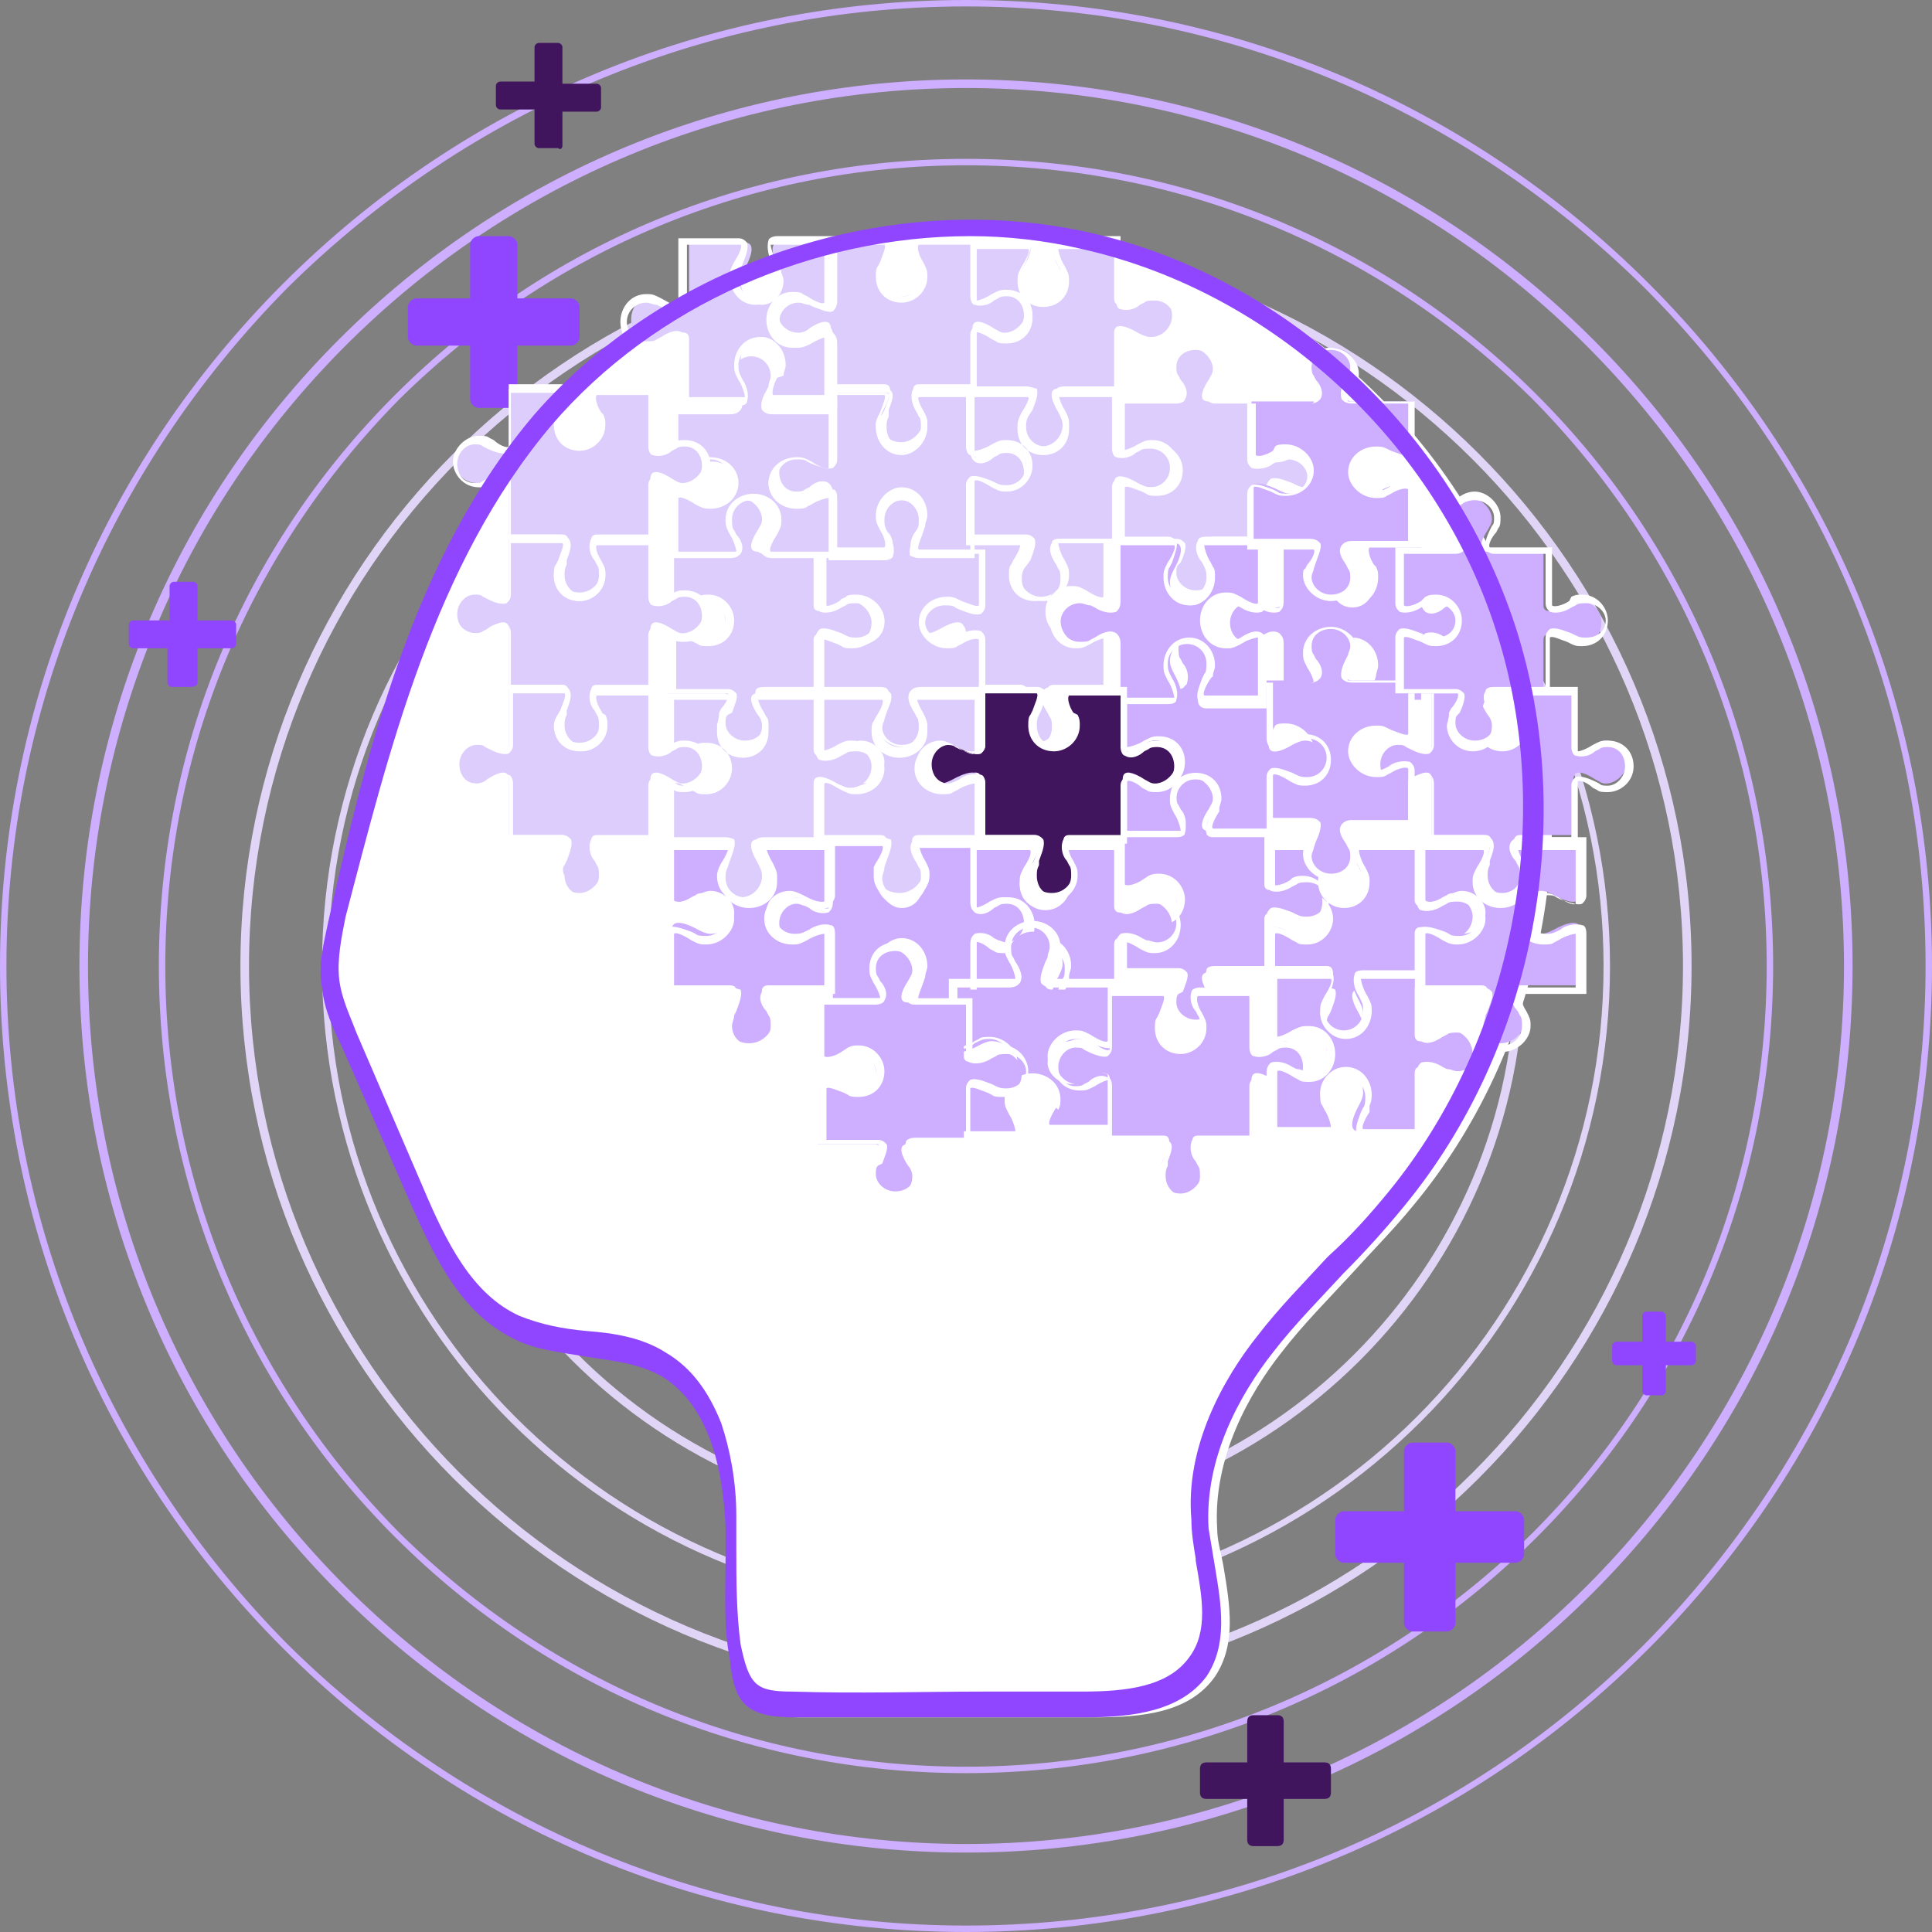 <?xml version="1.0" encoding="utf-8"?>
<!-- Generator: Adobe Illustrator 28.2.0, SVG Export Plug-In . SVG Version: 6.00 Build 0)  -->
<svg version="1.1" id="Layer_1" xmlns="http://www.w3.org/2000/svg" xmlns:xlink="http://www.w3.org/1999/xlink" x="0px" y="0px"
	 viewBox="0 0 90 90" style="enable-background:new 0 0 90 90;" xml:space="preserve">
<rect x="0" y="0" width="90" height="90" fill="#808080" stroke="none"/>
<style type="text/css">
	.st0{clip-path:url(#SVGID_00000067216157194457448780000017556554499247302045_);}
	.st1{fill-rule:evenodd;clip-rule:evenodd;fill:#CDAEFF;}
	.st2{fill-rule:evenodd;clip-rule:evenodd;fill:#E1D5F7;}
	.st3{fill-rule:evenodd;clip-rule:evenodd;fill:#C1E3DE;}
	.st4{fill:#9046FF;}
	.st5{fill:#41145E;}
	.st6{fill:#FFFFFF;}
	.st7{fill:#CDAEFF;}
	.st8{fill-rule:evenodd;clip-rule:evenodd;fill:#FFFFFF;}
	.st9{fill:#DCCDFC;}
	.st10{fill-rule:evenodd;clip-rule:evenodd;fill:#9046FF;}
</style>
<g>
	<defs>
		<rect id="SVGID_1_" width="90" height="90"/>
	</defs>
	<clipPath id="SVGID_00000068661565193961596820000016680429399527980205_">
		<use xlink:href="#SVGID_1_"  style="overflow:visible;"/>
	</clipPath>
	<g style="clip-path:url(#SVGID_00000068661565193961596820000016680429399527980205_);">
		<path class="st1" d="M45,0c12,0,23.3,4.7,31.8,13.2C85.3,21.7,90,33,90,45s-4.7,23.3-13.2,31.8C68.3,85.3,57,90,45,90
			s-23.3-4.7-31.8-13.2C4.7,68.3,0,57,0,45s4.7-23.3,13.2-31.8C21.7,4.7,33,0,45,0z M45,89.7c11.9,0,23.1-4.6,31.6-13.1
			C85,68.1,89.7,56.9,89.7,45c0-11.9-4.6-23.1-13.1-31.6C68.1,5,56.9,0.3,45,0.3C33.1,0.3,21.9,5,13.4,13.4C5,21.9,0.3,33.1,0.3,45
			S5,68.1,13.4,76.6C21.9,85,33.1,89.7,45,89.7z"/>
		<path class="st1" d="M45,3.7c11,0,21.4,4.3,29.2,12.1C82,23.6,86.3,34,86.3,45S82,66.4,74.2,74.2C66.4,82,56,86.3,45,86.3
			c-11,0-21.4-4.3-29.2-12.1C8,66.4,3.7,56,3.7,45c0-11,4.3-21.4,12.1-29.2C23.6,8,34,3.7,45,3.7z M45,85.9c10.9,0,21.2-4.3,28.9-12
			s12-18,12-28.9c0-10.9-4.3-21.2-12-28.9c-7.7-7.7-18-12-28.9-12c-10.9,0-21.2,4.3-28.9,12c-7.7,7.7-12,18-12,28.9
			s4.3,21.2,12,28.9S34.1,85.9,45,85.9z"/>
		<path class="st1" d="M45,7.4c10.1,0,19.5,3.9,26.6,11c7.1,7.1,11,16.6,11,26.6s-3.9,19.5-11,26.6c-7.1,7.1-16.6,11-26.6,11
			c-10.1,0-19.5-3.9-26.6-11c-7.1-7.1-11-16.6-11-26.6c0-10.1,3.9-19.5,11-26.6C25.5,11.3,34.9,7.4,45,7.4z M45,82.3
			c10,0,19.3-3.9,26.4-10.9c7-7,10.9-16.4,10.9-26.4s-3.9-19.3-10.9-26.4C64.3,11.6,55,7.7,45,7.7s-19.3,3.9-26.4,10.9
			C11.6,25.7,7.7,35,7.7,45s3.9,19.3,10.9,26.4C25.7,78.4,35,82.3,45,82.3z"/>
		<path class="st2" d="M11.2,45c0-18.6,15.2-33.8,33.8-33.8S78.8,26.4,78.8,45S63.6,78.8,45,78.8S11.2,63.6,11.2,45z M11.6,45
			c0,18.4,15,33.4,33.4,33.4s33.4-15,33.4-33.4S63.4,11.6,45,11.6S11.6,26.6,11.6,45z"/>
		<path class="st2" d="M15,45c0-16.6,13.5-30,30-30c16.6,0,30,13.5,30,30c0,16.6-13.5,30-30,30C28.4,75,15,61.6,15,45z M15.3,45
			c0,16.4,13.3,29.7,29.7,29.7c16.4,0,29.7-13.3,29.7-29.7c0-16.4-13.3-29.7-29.7-29.7C28.6,15.3,15.3,28.6,15.3,45z"/>
		<path class="st2" d="M19,45c0-14.3,11.7-26,26-26c14.3,0,26,11.7,26,26S59.3,71,45,71C30.7,71,19,59.3,19,45z M19.4,45
			c0,14.1,11.5,25.6,25.6,25.6c14.1,0,25.6-11.5,25.6-25.6c0-14.1-11.5-25.6-25.6-25.6C30.9,19.4,19.4,30.9,19.4,45z"/>
		<path class="st3" d="M23.4,45c0-11.9,9.7-21.6,21.6-21.6S66.6,33.1,66.6,45S56.9,66.6,45,66.6S23.4,56.9,23.4,45z M23.7,45
			c0,11.7,9.5,21.3,21.3,21.3S66.3,56.7,66.3,45S56.7,23.7,45,23.7S23.7,33.3,23.7,45z"/>
		<path class="st4" d="M67.8,75.6v-2.8h2.8c0.2,0,0.4-0.2,0.4-0.4v-1.6c0-0.2-0.2-0.4-0.4-0.4h-2.8v-2.8c0-0.2-0.2-0.4-0.4-0.4h-1.6
			c-0.2,0-0.4,0.2-0.4,0.4v2.8h-2.8c-0.2,0-0.4,0.2-0.4,0.4v1.6c0,0.2,0.2,0.4,0.4,0.4h2.8v2.8c0,0.2,0.2,0.4,0.4,0.4h1.6
			C67.6,76,67.8,75.8,67.8,75.6z"/>
		<path class="st5" d="M59.8,85.7v-1.9h1.9c0.2,0,0.3-0.1,0.3-0.3v-1.1c0-0.2-0.1-0.3-0.3-0.3h-1.9v-1.9c0-0.2-0.1-0.3-0.3-0.3h-1.1
			c-0.2,0-0.3,0.1-0.3,0.3v1.9h-1.9c-0.2,0-0.3,0.1-0.3,0.3v1.1c0,0.2,0.1,0.3,0.3,0.3h1.9v1.9c0,0.2,0.1,0.3,0.3,0.3h1.1
			C59.7,86,59.8,85.9,59.8,85.7z"/>
		<path class="st4" d="M77.6,64.8v-1.2h1.2c0.1,0,0.2-0.1,0.2-0.2v-0.7c0-0.1-0.1-0.2-0.2-0.2h-1.2v-1.2c0-0.1-0.1-0.2-0.2-0.2h-0.7
			c-0.1,0-0.2,0.1-0.2,0.2v1.2h-1.2c-0.1,0-0.2,0.1-0.2,0.2v0.7c0,0.1,0.1,0.2,0.2,0.2h1.2v1.2c0,0.1,0.1,0.2,0.2,0.2h0.7
			C77.5,65,77.6,64.9,77.6,64.8z"/>
		<path class="st4" d="M24.1,18.6v-2.5h2.5c0.2,0,0.4-0.2,0.4-0.4v-1.4c0-0.2-0.2-0.4-0.4-0.4h-2.5v-2.5c0-0.2-0.2-0.4-0.4-0.4h-1.4
			c-0.2,0-0.4,0.2-0.4,0.4v2.5h-2.5c-0.2,0-0.4,0.2-0.4,0.4v1.4c0,0.2,0.2,0.4,0.4,0.4h2.5v2.5c0,0.2,0.2,0.4,0.4,0.4h1.4
			C23.9,19,24.1,18.8,24.1,18.6z"/>
		<path class="st4" d="M9.2,31.8v-1.6h1.6c0.1,0,0.2-0.1,0.2-0.2v-0.9c0-0.1-0.1-0.2-0.2-0.2H9.2v-1.6c0-0.1-0.1-0.2-0.2-0.2H8.1
			c-0.1,0-0.2,0.1-0.2,0.2v1.6H6.2c-0.1,0-0.2,0.1-0.2,0.2v0.9c0,0.1,0.1,0.2,0.2,0.2h1.6v1.6c0,0.1,0.1,0.2,0.2,0.2h0.9
			C9.1,32,9.2,31.9,9.2,31.8z"/>
		<path class="st5" d="M26.2,6.8V5.2h1.6c0.1,0,0.2-0.1,0.2-0.2V4.1c0-0.1-0.1-0.2-0.2-0.2h-1.6V2.2c0-0.1-0.1-0.2-0.2-0.2h-0.9
			c-0.1,0-0.2,0.1-0.2,0.2v1.6h-1.6c-0.1,0-0.2,0.1-0.2,0.2v0.9c0,0.1,0.1,0.2,0.2,0.2h1.6v1.6c0,0.1,0.1,0.2,0.2,0.2h0.9
			C26.1,7,26.2,6.9,26.2,6.8z"/>
		<path class="st6" d="M38.5,80c-0.4,0-0.8,0-1.2,0c-2.2,0-2.7-0.7-3.1-2.8c-0.3-1.5-0.2-3.1-0.2-4.7c0-0.5,0-1,0-1.4
			c0-2-0.5-5.5-3-7c-1-0.6-2.2-0.8-3.5-0.9c-1.1-0.2-2.3-0.3-3.3-0.8c-2.4-1.1-3.7-3.6-4.8-6.3l-3.2-7.2c-0.4-0.8-0.8-1.7-0.9-2.7
			C15.4,45,15.6,44,15.9,43c1.8-7.9,3.9-16.9,9.6-23.5C31.5,12.4,41.8,9,51,11.1c9.2,2,17,9.2,20,18.3c2.9,9,0.9,19.5-5.2,26.8
			c-0.9,1.1-1.9,2.1-2.8,3.1c-1.1,1.2-2.3,2.4-3.3,3.7c-1.5,1.9-3.2,4.9-3,8.2c0,0.6,0.2,1.2,0.3,1.8c0.3,1.8,0.6,3.6-0.4,5.1
			c-1.2,1.7-3.4,1.9-5.6,1.9c-1.5,0-3,0-4.5,0C43.8,80,41.2,80,38.5,80z"/>
		<path class="st7" d="M60.8,43.7c-0.2,0-0.4-0.1-0.6-0.2c0,0-1.1-0.7-1.1,0v2.6h2.6c0.7,0,0,1.1,0,1.1c-0.1,0.2-0.2,0.4-0.2,0.6
			c0,0.6,0.5,1,1,1c0.6,0,1-0.5,1-1c0-0.2-0.1-0.4-0.2-0.6c0,0-0.7-1.1,0-1.1h2.6v-2.6c0-0.7,1.1,0,1.1,0c0.2,0.1,0.4,0.2,0.6,0.2
			c0.6,0,1-0.5,1-1s-0.5-1-1-1c-0.2,0-0.4,0.1-0.6,0.2c0,0-1.1,0.7-1.1,0v-2.6h-2.6c-0.7,0,0,1.1,0,1.1c0.1,0.2,0.2,0.4,0.2,0.6
			c0,0.6-0.5,1-1,1c-0.6,0-1-0.5-1-1c0-0.2,0.1-0.4,0.2-0.6c0,0,0.7-1.1,0-1.1h-2.6v2.6c0,0.7,1.1,0,1.1,0c0.2-0.1,0.4-0.2,0.6-0.2
			c0.6,0,1,0.5,1,1S61.4,43.7,60.8,43.7z"/>
		<path class="st8" d="M61.4,47.8c0,0.7,0.5,1.2,1.2,1.2c0.7,0,1.2-0.6,1.2-1.2c0-0.2,0-0.3-0.1-0.5l0,0l-0.1-0.2
			c-0.2-0.3-0.3-0.7-0.3-0.8c0,0,0.1,0,0.1,0h2.8v-2.8c0,0,0-0.1,0-0.1c0.1-0.1,0.5,0.1,0.8,0.3l0.2,0.1l0,0
			c0.2,0.1,0.3,0.1,0.5,0.1c0.7,0,1.2-0.6,1.2-1.2s-0.5-1.2-1.2-1.2c-0.2,0-0.3,0-0.5,0.1l0,0l-0.2,0.1c-0.3,0.2-0.7,0.3-0.8,0.3
			c0,0,0-0.1,0-0.1V39h-2.8c-0.3,0-0.4,0.1-0.4,0.2c-0.1,0.3,0,0.7,0.2,1l0,0l0.1,0.2c0.1,0.1,0.1,0.3,0.1,0.5
			c0,0.5-0.4,0.9-0.9,0.9c-0.5,0-0.9-0.4-0.9-0.9c0-0.2,0-0.3,0.1-0.5l0.1-0.2l0,0c0.1-0.3,0.3-0.7,0.2-1C62.2,39.1,62,39,61.8,39
			H59v2.8c0,0.2,0.1,0.4,0.2,0.4c0.3,0.1,0.7,0,0.9-0.2l0,0l0.2-0.1c0.1-0.1,0.3-0.1,0.5-0.1c0.5,0,0.9,0.4,0.9,0.9
			c0,0.5-0.4,0.9-0.9,0.9c-0.2,0-0.3,0-0.5-0.1l-0.2-0.1l0,0c-0.3-0.1-0.7-0.3-0.9-0.2c-0.1,0.1-0.2,0.2-0.2,0.4v2.8h2.8
			c0,0,0.1,0,0.1,0c0.1,0.1-0.1,0.5-0.3,0.8l-0.1,0.2l0,0C61.5,47.4,61.4,47.6,61.4,47.8z M61.9,47.3l0.1-0.2l0,0
			c0.1-0.3,0.3-0.7,0.2-1C62.2,46.1,62,46,61.8,46h-2.4v-2.4c0,0,0-0.1,0-0.1c0.1-0.1,0.5,0.1,0.8,0.3l0.2,0.1l0,0
			c0.1,0.1,0.3,0.1,0.5,0.1c0.7,0,1.2-0.6,1.2-1.2s-0.5-1.2-1.2-1.2c-0.2,0-0.3,0-0.5,0.1l0,0l-0.2,0.1c-0.3,0.2-0.7,0.3-0.8,0.3
			c0,0,0-0.1,0-0.1v-2.4h2.4c0,0,0.1,0,0.1,0c0.1,0.1-0.1,0.5-0.3,0.8l-0.1,0.2l0,0c-0.1,0.2-0.1,0.3-0.1,0.5c0,0.7,0.6,1.2,1.2,1.2
			c0.7,0,1.2-0.5,1.2-1.2c0-0.2,0-0.3-0.1-0.5l0,0l-0.1-0.2c-0.2-0.3-0.3-0.7-0.3-0.8c0,0,0.1,0,0.1,0H66v2.4c0,0.2,0.1,0.4,0.2,0.4
			c0.3,0.1,0.7,0,1-0.2l0,0l0.2-0.1c0.1-0.1,0.3-0.1,0.5-0.1c0.5,0,0.9,0.4,0.9,0.9c0,0.5-0.4,0.9-0.9,0.9c-0.2,0-0.3,0-0.5-0.1
			l-0.2-0.1l0,0c-0.3-0.1-0.7-0.3-1-0.2c-0.1,0.1-0.2,0.2-0.2,0.4V46h-2.4c-0.3,0-0.4,0.1-0.4,0.2c-0.1,0.3,0,0.7,0.2,1l0,0l0.1,0.2
			c0.1,0.1,0.1,0.3,0.1,0.5c0,0.5-0.4,0.9-0.9,0.9c-0.5,0-0.9-0.4-0.9-0.9C61.8,47.6,61.8,47.4,61.9,47.3z"/>
		<path class="st9" d="M47.3,26.8c0-0.2,0.1-0.4,0.2-0.6c0,0,0.7-1.1,0-1.1h-2.6v2.6c0,0.7-1.1,0-1.1,0c-0.2-0.1-0.4-0.2-0.6-0.2
			c-0.6,0-1,0.5-1,1s0.5,1,1,1c0.2,0,0.4-0.1,0.6-0.2c0,0,1.1-0.7,1.1,0v2.6h2.6c0.7,0,0,1.1,0,1.1c-0.1,0.2-0.2,0.4-0.2,0.6
			c0,0.6,0.5,1,1,1s1-0.5,1-1c0-0.2-0.1-0.4-0.2-0.6c0,0-0.7-1.1,0-1.1h2.6v-2.6c0-0.7-1.1,0-1.1,0c-0.2,0.1-0.4,0.2-0.6,0.2
			c-0.6,0-1-0.5-1-1s0.5-1,1-1c0.2,0,0.4,0.1,0.6,0.2c0,0,1.1,0.7,1.1,0v-2.6h-2.6c-0.7,0,0,1.1,0,1.1c0.1,0.2,0.2,0.4,0.2,0.6
			c0,0.6-0.5,1-1,1S47.3,27.4,47.3,26.8z"/>
		<path class="st8" d="M47.1,33.8c0,0.7,0.5,1.2,1.2,1.2s1.2-0.6,1.2-1.2c0-0.2,0-0.3-0.1-0.5l0,0l-0.1-0.2
			c-0.2-0.3-0.3-0.7-0.3-0.8c0,0,0.1,0,0.1,0H52v-2.8c0-0.3-0.1-0.4-0.2-0.4c-0.3-0.2-0.7,0-1,0.2l0,0l-0.2,0.1
			c-0.1,0.1-0.3,0.1-0.5,0.1c-0.5,0-0.9-0.4-0.9-0.9s0.4-0.9,0.9-0.9c0.2,0,0.3,0,0.5,0.1l0.2,0.1l0,0c0.3,0.1,0.7,0.3,1,0.2
			c0.1-0.1,0.2-0.2,0.2-0.4V25h-2.8c-0.2,0-0.4,0.1-0.4,0.2c-0.1,0.3,0,0.7,0.2,1l0,0l0.1,0.2c0.1,0.1,0.1,0.3,0.1,0.5
			c0,0.5-0.4,0.9-0.9,0.9c-0.5,0-0.9-0.4-0.9-0.9c0-0.2,0-0.3,0.1-0.5l0.1-0.2l0,0c0.1-0.3,0.3-0.7,0.2-0.9
			c-0.1-0.1-0.2-0.2-0.4-0.2h-2.8v2.8c0,0,0,0.1,0,0.1c-0.1,0.1-0.5-0.1-0.8-0.3l-0.2-0.1l0,0c-0.2-0.1-0.3-0.1-0.5-0.1
			c-0.7,0-1.2,0.5-1.2,1.2c0,0.7,0.5,1.2,1.2,1.2c0.2,0,0.3,0,0.5-0.1l0,0l0.2-0.1c0.3-0.2,0.7-0.3,0.8-0.3c0,0,0,0.1,0,0.1v2.8h2.8
			c0,0,0.1,0,0.1,0c0.1,0.1-0.1,0.5-0.3,0.8l-0.1,0.2l0,0C47.1,33.5,47.1,33.6,47.1,33.8z M47.7,33.1L47.7,33.1
			c0.1-0.3,0.3-0.7,0.2-1c-0.1-0.1-0.2-0.2-0.4-0.2H45v-2.4c0-0.2-0.1-0.4-0.2-0.4c-0.3-0.1-0.7,0-1,0.2l0,0l-0.2,0.1
			c-0.1,0.1-0.3,0.1-0.5,0.1c-0.5,0-0.9-0.4-0.9-0.9c0-0.5,0.4-0.9,0.9-0.9c0.2,0,0.3,0,0.5,0.1l0.2,0.1l0,0c0.3,0.1,0.7,0.3,1,0.2
			c0.1-0.1,0.2-0.2,0.2-0.4v-2.4h2.4c0,0,0.1,0,0.1,0c0.1,0.1-0.1,0.5-0.3,0.8l-0.1,0.2l0,0c-0.1,0.1-0.1,0.3-0.1,0.5
			c0,0.7,0.5,1.2,1.2,1.2c0.7,0,1.2-0.5,1.2-1.2c0-0.2,0-0.3-0.1-0.5l0,0l-0.1-0.2c-0.2-0.3-0.3-0.7-0.3-0.8c0,0,0.1,0,0.1,0h2.4
			v2.4c0,0,0,0.1,0,0.1c-0.1,0.1-0.5-0.1-0.8-0.3l-0.2-0.1l0,0c-0.2-0.1-0.3-0.1-0.5-0.1c-0.7,0-1.2,0.5-1.2,1.2
			c0,0.7,0.5,1.2,1.2,1.2c0.2,0,0.3,0,0.5-0.1l0,0l0.2-0.1c0.3-0.2,0.7-0.3,0.8-0.3c0,0,0,0.1,0,0.1V32h-2.4c-0.2,0-0.4,0.1-0.4,0.2
			c-0.2,0.3,0,0.7,0.2,1l0,0l0.1,0.2c0.1,0.1,0.1,0.3,0.1,0.5c0,0.5-0.4,0.9-0.9,0.9c-0.5,0-0.9-0.4-0.9-0.9c0-0.2,0-0.3,0.1-0.5
			L47.7,33.1z"/>
		<path class="st7" d="M53.8,43c-0.2,0-0.4-0.1-0.6-0.2c0,0-1.1-0.6-1.1,0v2.5h2.6c0.7,0,0,1,0,1c-0.1,0.2-0.2,0.3-0.2,0.5
			c0,0.5,0.5,1,1,1c0.6,0,1-0.4,1-1c0-0.2-0.1-0.4-0.2-0.5c0,0-0.7-1,0-1h2.6v-2.5c0-0.6,1.1,0,1.1,0c0.2,0.1,0.4,0.2,0.6,0.2
			c0.6,0,1-0.4,1-1c0-0.5-0.5-1-1-1c-0.2,0-0.4,0.1-0.6,0.2c0,0-1.1,0.6-1.1,0v-2.5h-2.6c-0.7,0,0-1,0-1c0.1-0.2,0.2-0.3,0.2-0.5
			c0-0.5-0.5-1-1-1c-0.6,0-1,0.4-1,1c0,0.2,0.1,0.4,0.2,0.5c0,0,0.7,1,0,1h-2.6v2.5c0,0.6,1.1,0,1.1,0c0.2-0.1,0.4-0.2,0.6-0.2
			c0.6,0,1,0.4,1,1C54.9,42.5,54.4,43,53.8,43z"/>
		<path class="st8" d="M54.4,46.8c0,0.6,0.5,1.2,1.2,1.2c0.7,0,1.2-0.5,1.2-1.2c0-0.2,0-0.3-0.1-0.4l0,0l-0.1-0.2
			c-0.2-0.3-0.3-0.6-0.3-0.7c0,0,0.1,0,0.1,0h2.8v-2.6c0,0,0-0.1,0-0.1c0.1-0.1,0.5,0.1,0.8,0.2l0.2,0.1l0,0
			c0.2,0.1,0.3,0.1,0.5,0.1c0.7,0,1.2-0.5,1.2-1.2c0-0.6-0.5-1.2-1.2-1.2c-0.2,0-0.3,0-0.5,0.1l0,0L60.1,41
			c-0.3,0.2-0.7,0.3-0.8,0.2c0,0,0-0.1,0-0.1v-2.6h-2.8c0,0-0.1,0-0.1,0c-0.1-0.1,0.1-0.5,0.3-0.7l0.1-0.2l0,0
			c0.1-0.1,0.1-0.3,0.1-0.4c0-0.6-0.5-1.2-1.2-1.2c-0.7,0-1.2,0.5-1.2,1.2c0,0.2,0,0.3,0.1,0.5l0,0l0.1,0.2c0.2,0.3,0.3,0.6,0.3,0.7
			c0,0-0.1,0-0.1,0H52v2.6c0,0.2,0.1,0.3,0.2,0.4c0.3,0.1,0.7,0,1-0.2l0,0l0.2-0.1c0.1-0.1,0.3-0.1,0.5-0.1c0.5,0,0.9,0.4,0.9,0.8
			s-0.4,0.8-0.9,0.8c-0.2,0-0.3,0-0.5-0.1l-0.2-0.1l0,0c-0.3-0.1-0.7-0.3-1-0.2c-0.1,0.1-0.2,0.2-0.2,0.4v2.6h2.8c0,0,0.1,0,0.1,0
			c0.1,0.1-0.1,0.5-0.3,0.7l-0.1,0.2l0,0C54.5,46.5,54.4,46.7,54.4,46.8z M55.1,46.2L55.1,46.2c0.1-0.3,0.3-0.7,0.2-0.9
			c-0.1-0.1-0.2-0.2-0.4-0.2h-2.4v-2.3c0,0,0-0.1,0-0.1c0.1-0.1,0.5,0.1,0.8,0.2l0.2,0.1l0,0c0.2,0.1,0.3,0.1,0.5,0.1
			c0.7,0,1.2-0.5,1.2-1.2c0-0.6-0.5-1.2-1.2-1.2c-0.2,0-0.3,0-0.5,0.1l0,0L53.2,41c-0.3,0.2-0.7,0.3-0.8,0.2c0,0,0-0.1,0-0.1v-2.3
			h2.4c0.2,0,0.4-0.1,0.4-0.2c0.1-0.3,0-0.7-0.2-0.9l0,0l-0.1-0.2c-0.1-0.1-0.1-0.3-0.1-0.4c0-0.5,0.4-0.8,0.9-0.8
			c0.5,0,0.9,0.4,0.9,0.8c0,0.2,0,0.3-0.1,0.4l-0.1,0.2l0,0c-0.1,0.2-0.3,0.6-0.2,0.9c0.1,0.1,0.2,0.2,0.4,0.2H59v2.3
			c0,0.2,0.1,0.3,0.2,0.4c0.3,0.1,0.7,0,1-0.2l0,0l0.2-0.1c0.1-0.1,0.3-0.1,0.5-0.1c0.5,0,0.9,0.4,0.9,0.8s-0.4,0.8-0.9,0.8
			c-0.2,0-0.3,0-0.5-0.1l-0.2-0.1l0,0c-0.3-0.1-0.7-0.3-1-0.2c-0.1,0.1-0.2,0.2-0.2,0.4v2.3h-2.4c-0.3,0-0.4,0.1-0.4,0.2
			c-0.1,0.3,0,0.7,0.2,0.9l0,0l0.1,0.2c0.1,0.1,0.1,0.3,0.1,0.4c0,0.5-0.4,0.8-0.9,0.8c-0.5,0-0.9-0.4-0.9-0.8c0-0.2,0-0.3,0.1-0.4
			L55.1,46.2z"/>
		<path class="st9" d="M53.8,23c-0.2,0-0.4-0.1-0.6-0.2c0,0-1.1-0.6-1.1,0v2.5h2.6c0.7,0,0,1,0,1c-0.1,0.2-0.2,0.3-0.2,0.5
			c0,0.5,0.5,1,1,1s1-0.4,1-1c0-0.2-0.1-0.4-0.2-0.5c0,0-0.7-1,0-1h2.6v-2.5c0-0.6,1.1,0,1.1,0c0.2,0.1,0.4,0.2,0.6,0.2
			c0.6,0,1-0.4,1-1c0-0.5-0.5-1-1-1c-0.2,0-0.4,0.1-0.6,0.2c0,0-1.1,0.6-1.1,0v-2.5h-2.6c-0.7,0,0-1,0-1c0.1-0.2,0.2-0.3,0.2-0.5
			c0-0.5-0.5-1-1-1s-1,0.4-1,1c0,0.2,0.1,0.4,0.2,0.5c0,0,0.7,1,0,1h-2.6v2.5c0,0.6,1.1,0,1.1,0c0.2-0.1,0.4-0.2,0.6-0.2
			c0.6,0,1,0.4,1,1C54.9,22.5,54.4,23,53.8,23z"/>
		<path class="st8" d="M54.4,26.8c0,0.6,0.5,1.2,1.2,1.2c0.7,0,1.2-0.5,1.2-1.2c0-0.2,0-0.3-0.1-0.5l0,0l-0.1-0.2
			c-0.2-0.3-0.3-0.6-0.3-0.7c0,0,0.1,0,0.1,0h2.8v-2.6c0,0,0-0.1,0-0.1c0.1-0.1,0.5,0.1,0.8,0.2l0.2,0.1l0,0
			c0.2,0.1,0.3,0.1,0.5,0.1c0.7,0,1.2-0.5,1.2-1.2s-0.5-1.2-1.2-1.2c-0.2,0-0.3,0-0.5,0.1l0,0L60.1,21c-0.3,0.2-0.7,0.3-0.8,0.2
			c0,0,0-0.1,0-0.1v-2.6h-2.8c0,0,0,0,0,0c0,0-0.1,0-0.1,0c-0.1-0.1,0.1-0.5,0.3-0.7l0.1-0.2l0,0c0.1-0.1,0.1-0.3,0.1-0.5
			c0-0.6-0.5-1.2-1.2-1.2c-0.7,0-1.2,0.5-1.2,1.2c0,0.2,0,0.3,0.1,0.5l0,0l0.1,0.2c0.2,0.3,0.3,0.6,0.3,0.7c0,0-0.1,0-0.1,0H52v2.6
			c0,0.2,0.1,0.3,0.2,0.4c0.3,0.1,0.7,0,0.9-0.1l0,0l0.2-0.1c0.1-0.1,0.3-0.1,0.5-0.1c0.5,0,0.9,0.4,0.9,0.8c0,0.5-0.4,0.8-0.9,0.8
			c-0.2,0-0.3,0-0.5-0.1l-0.2-0.1l0,0c-0.3-0.1-0.7-0.3-0.9-0.1c-0.1,0.1-0.2,0.2-0.2,0.4v2.6h2.8c0,0,0.1,0,0.1,0
			c0.1,0.1-0.1,0.5-0.3,0.7l-0.1,0.2l0,0C54.5,26.5,54.4,26.7,54.4,26.8z M55,26.2L55,26.2c0.1-0.2,0.3-0.7,0.2-0.9
			c-0.1-0.1-0.2-0.2-0.4-0.2h-2.4v-2.3c0,0,0-0.1,0-0.1c0.1-0.1,0.5,0.1,0.8,0.2l0.2,0.1l0,0c0.1,0.1,0.3,0.1,0.5,0.1
			c0.7,0,1.2-0.5,1.2-1.2c0-0.6-0.5-1.2-1.2-1.2c-0.2,0-0.3,0-0.5,0.1l0,0L53.2,21c-0.3,0.2-0.7,0.3-0.8,0.2c0,0,0-0.1,0-0.1v-2.3
			h2.4c0.2,0,0.4-0.1,0.4-0.2c0.2-0.3,0-0.7-0.2-0.9l0,0l-0.1-0.2c-0.1-0.1-0.1-0.3-0.1-0.4c0-0.5,0.4-0.8,0.9-0.8
			c0.5,0,0.9,0.4,0.9,0.8c0,0.2,0,0.3-0.1,0.4l-0.1,0.2l0,0c-0.1,0.2-0.3,0.7-0.2,0.9c0.1,0.1,0.2,0.2,0.4,0.2H59v2.3
			c0,0.2,0.1,0.3,0.2,0.4c0.3,0.1,0.7,0,1-0.2l0,0l0.2-0.1c0.1-0.1,0.3-0.1,0.5-0.1c0.5,0,0.9,0.4,0.9,0.8s-0.4,0.8-0.9,0.8
			c-0.2,0-0.3,0-0.5-0.1l-0.2-0.1l0,0c-0.3-0.1-0.7-0.3-1-0.2c-0.1,0.1-0.2,0.2-0.2,0.4v2.3h-2.4c-0.3,0-0.4,0.1-0.4,0.2
			c-0.2,0.3,0,0.7,0.2,0.9l0,0l0.1,0.2c0.1,0.1,0.1,0.3,0.1,0.4c0,0.5-0.4,0.8-0.9,0.8c-0.5,0-0.9-0.4-0.9-0.8c0-0.2,0-0.3,0.1-0.4
			L55,26.2z"/>
		<path class="st7" d="M69,33.8c0-0.2,0.1-0.4,0.2-0.6c0,0,0.6-1.1,0-1.1h-2.5v2.6c0,0.7-1,0-1,0c-0.2-0.1-0.3-0.2-0.5-0.2
			c-0.5,0-1,0.5-1,1c0,0.6,0.4,1,1,1c0.2,0,0.4-0.1,0.5-0.2c0,0,1-0.7,1,0v2.6h2.5c0.6,0,0,1.1,0,1.1c-0.1,0.2-0.2,0.4-0.2,0.6
			c0,0.6,0.4,1,1,1c0.5,0,1-0.5,1-1c0-0.2-0.1-0.4-0.2-0.6c0,0-0.6-1.1,0-1.1h2.5v-2.6c0-0.7,1,0,1,0c0.2,0.1,0.3,0.2,0.5,0.2
			c0.5,0,1-0.5,1-1c0-0.6-0.4-1-1-1c-0.2,0-0.4,0.1-0.5,0.2c0,0-1,0.7-1,0v-2.6h-2.5c-0.6,0,0,1.1,0,1.1c0.1,0.2,0.2,0.4,0.2,0.6
			c0,0.6-0.4,1-1,1C69.5,34.9,69,34.4,69,33.8z"/>
		<path class="st8" d="M68.8,40.8c0,0.7,0.5,1.2,1.2,1.2c0.6,0,1.2-0.6,1.2-1.2c0-0.2,0-0.3-0.1-0.5l0,0L71,40.1
			c-0.2-0.3-0.3-0.7-0.2-0.8c0,0,0.1,0,0.1,0h2.6v-2.8c0,0,0-0.1,0-0.1c0.1-0.1,0.5,0.1,0.7,0.3l0.2,0.1l0,0
			c0.1,0.1,0.3,0.1,0.5,0.1c0.6,0,1.2-0.5,1.2-1.2c0-0.7-0.5-1.2-1.2-1.2c-0.2,0-0.3,0-0.5,0.1l0,0l-0.2,0.1
			c-0.3,0.2-0.6,0.3-0.7,0.3c0,0,0-0.1,0-0.1V32h-2.6c-0.2,0-0.4,0.1-0.4,0.2c-0.1,0.3,0,0.7,0.2,0.9l0,0l0.1,0.2
			c0.1,0.1,0.1,0.3,0.1,0.5c0,0.5-0.4,0.9-0.8,0.9s-0.8-0.4-0.8-0.9c0-0.2,0-0.3,0.1-0.5l0.1-0.2l0,0c0.1-0.3,0.3-0.7,0.2-1
			c-0.1-0.1-0.2-0.2-0.4-0.2h-2.6v2.8c0,0,0,0.1,0,0.1c-0.1,0.1-0.5-0.1-0.7-0.3l-0.2-0.1l0,0c-0.1-0.1-0.3-0.1-0.5-0.1
			c-0.6,0-1.2,0.5-1.2,1.2c0,0.7,0.5,1.2,1.2,1.2c0.2,0,0.3,0,0.5-0.1l0,0l0.2-0.1c0.3-0.2,0.6-0.3,0.7-0.3c0,0,0,0.1,0,0.1v2.8h2.6
			c0,0,0.1,0,0.1,0c0.1,0.1-0.1,0.5-0.2,0.8l-0.1,0.2l0,0C68.9,40.4,68.8,40.6,68.8,40.8z M69.4,40.1L69.4,40.1
			c0.1-0.3,0.3-0.7,0.1-1c-0.1-0.1-0.2-0.2-0.4-0.2h-2.3v-2.4c0-0.2-0.1-0.4-0.2-0.4c-0.3-0.1-0.7,0-0.9,0.2l0,0l-0.2,0.1
			c-0.1,0.1-0.3,0.1-0.4,0.1c-0.5,0-0.8-0.4-0.8-0.9s0.4-0.9,0.8-0.9c0.2,0,0.3,0,0.4,0.1l0.2,0.1l0,0c0.2,0.1,0.6,0.3,0.9,0.2
			c0.1-0.1,0.2-0.2,0.2-0.4v-2.4h2.3c0,0,0.1,0,0.1,0c0.1,0.1-0.1,0.5-0.2,0.8l-0.1,0.2l0,0c-0.1,0.2-0.1,0.3-0.1,0.5
			c0,0.7,0.5,1.2,1.2,1.2c0.6,0,1.2-0.5,1.2-1.2c0-0.2,0-0.3-0.1-0.5l0,0L71,33.2c-0.2-0.3-0.3-0.7-0.2-0.8c0,0,0.1,0,0.1,0h2.3v2.4
			c0,0.2,0.1,0.4,0.2,0.4c0.3,0.1,0.7,0,0.9-0.2l0,0l0.2-0.1c0.1-0.1,0.3-0.1,0.4-0.1c0.5,0,0.8,0.4,0.8,0.9s-0.4,0.9-0.8,0.9
			c-0.2,0-0.3,0-0.4-0.1l-0.2-0.1l0,0c-0.2-0.1-0.7-0.3-0.9-0.2c-0.1,0.1-0.2,0.2-0.2,0.4V39h-2.3c-0.2,0-0.4,0.1-0.4,0.2
			c-0.1,0.3,0,0.7,0.2,0.9l0,0l0.1,0.2c0.1,0.1,0.1,0.3,0.1,0.5c0,0.5-0.4,0.9-0.8,0.9s-0.8-0.4-0.8-0.9c0-0.2,0-0.3,0.1-0.5
			L69.4,40.1z"/>
		<path class="st7" d="M46.8,44.1c-0.2,0-0.4-0.1-0.6-0.2c0,0-1.1-0.7-1.1,0v2.8h2.6c0.7,0,0-1.2,0-1.2c-0.1-0.2-0.2-0.4-0.2-0.6
			c0-0.6,0.5-1.1,1-1.1c0.6,0,1,0.5,1,1.1c0,0.2-0.1,0.4-0.2,0.6c0,0-0.7,1.2,0,1.2h2.6V44c0-0.7,1.1,0,1.1,0
			c0.2,0.1,0.4,0.2,0.6,0.2c0.6,0,1-0.5,1-1.1c0-0.6-0.5-1.1-1-1.1c-0.2,0-0.4,0.1-0.6,0.2c0,0-1.1,0.7-1.1,0v-2.8h-2.6
			c-0.7,0,0,1.2,0,1.2c0.1,0.2,0.2,0.4,0.2,0.6c0,0.6-0.5,1.1-1,1.1c-0.6,0-1-0.5-1-1.1c0-0.2,0.1-0.4,0.2-0.6c0,0,0.7-1.2,0-1.2
			h-2.6V42c0,0.7,1.1,0,1.1,0c0.2-0.1,0.4-0.2,0.6-0.2c0.6,0,1,0.5,1,1.1C47.9,43.6,47.4,44.1,46.8,44.1z"/>
		<path class="st8" d="M49.5,47h2.8v-3c0,0,0-0.1,0-0.1c0.1-0.1,0.5,0.1,0.8,0.3l0.2,0.1l0,0c0.2,0.1,0.3,0.1,0.5,0.1
			c0.7,0,1.2-0.6,1.2-1.3s-0.5-1.3-1.2-1.3c-0.2,0-0.3,0-0.5,0.1l0,0l-0.2,0.1c-0.3,0.2-0.7,0.3-0.8,0.3c0,0,0-0.1,0-0.1v-3h-2.8
			c-0.3,0-0.4,0.1-0.4,0.2c-0.1,0.3,0,0.7,0.2,1l0,0l0.1,0.2c0.1,0.2,0.1,0.3,0.1,0.5c0,0.5-0.4,0.9-0.9,0.9c-0.5,0-0.9-0.4-0.9-0.9
			c0-0.2,0-0.4,0.1-0.5l0.1-0.2l0,0c0.1-0.3,0.3-0.7,0.2-1C48.1,39.1,48,39,47.8,39H45v3c0,0.3,0.1,0.4,0.2,0.5c0.3,0.2,0.7,0,1-0.2
			l0,0l0.2-0.1c0.1-0.1,0.3-0.1,0.5-0.1c0.5,0,0.9,0.4,0.9,0.9s-0.4,0.9-0.9,0.9c-0.2,0-0.3-0.1-0.5-0.1l-0.2-0.1l0,0
			c-0.3-0.2-0.7-0.3-1-0.2C45.1,43.6,45,43.7,45,44v3h2.8c0.3,0,0.4-0.1,0.4-0.2c0.2-0.3,0-0.8-0.2-1l0,0l-0.1-0.2
			c-0.1-0.2-0.1-0.3-0.1-0.5c0-0.5,0.4-0.9,0.9-0.9c0.5,0,0.9,0.4,0.9,0.9c0,0.2,0,0.4-0.1,0.5l-0.1,0.2l0,0c-0.1,0.3-0.3,0.8-0.2,1
			C49.2,46.9,49.3,47,49.5,47z M49.8,45.5L49.8,45.5c0-0.2,0.1-0.3,0.1-0.5c0-0.7-0.5-1.3-1.2-1.3c-0.7,0-1.2,0.6-1.2,1.3
			c0,0.2,0,0.4,0.1,0.5l0,0l0.1,0.2c0.2,0.3,0.3,0.7,0.3,0.8c0,0-0.1,0-0.1,0h-2.4V44c0,0,0-0.1,0-0.1c0.1-0.1,0.5,0.1,0.8,0.3
			l0.2,0.1l0,0c0.2,0.1,0.3,0.1,0.5,0.1c0.7,0,1.2-0.6,1.2-1.3s-0.5-1.3-1.2-1.3c-0.2,0-0.3,0-0.5,0.1l0,0l-0.2,0.1
			c-0.3,0.2-0.7,0.3-0.8,0.3c0,0,0-0.1,0-0.1v-2.6h2.4c0,0,0.1,0,0.1,0c0.1,0.1-0.1,0.5-0.3,0.8l-0.1,0.2l0,0
			c-0.1,0.2-0.1,0.3-0.1,0.5c0,0.7,0.5,1.3,1.2,1.3c0.7,0,1.2-0.6,1.2-1.3c0-0.2,0-0.3-0.1-0.5l0,0l-0.1-0.2
			c-0.2-0.3-0.3-0.7-0.3-0.8c0,0,0.1,0,0.1,0H52V42c0,0.3,0.1,0.4,0.2,0.5c0.3,0.2,0.7,0,1-0.2l0,0l0.2-0.1c0.1-0.1,0.3-0.1,0.5-0.1
			c0.5,0,0.9,0.4,0.9,0.9s-0.4,0.9-0.9,0.9c-0.2,0-0.3-0.1-0.5-0.1l-0.2-0.1l0,0c-0.3-0.2-0.7-0.3-1-0.2C52.1,43.6,52,43.7,52,44
			v2.6h-2.4c0,0-0.1,0-0.1,0c-0.1-0.1,0.1-0.5,0.3-0.8L49.8,45.5z"/>
		<path class="st7" d="M37.2,44.1c0.2,0,0.4-0.1,0.5-0.2c0,0,1-0.7,1,0v2.8h2.5c0.6,0,0-1.2,0-1.2C41.1,45.5,41,45.2,41,45
			c0-0.6,0.4-1.1,1-1.1c0.5,0,1,0.5,1,1.1c0,0.2-0.1,0.4-0.2,0.6c0,0-0.6,1.2,0,1.2h2.5V44c0-0.7,1,0,1,0c0.2,0.1,0.3,0.2,0.5,0.2
			c0.5,0,1-0.5,1-1.1c0-0.6-0.4-1.1-1-1.1c-0.2,0-0.4,0.1-0.5,0.2c0,0-1,0.7-1,0v-2.8h-2.5c-0.6,0,0,1.2,0,1.2
			c0.1,0.2,0.2,0.4,0.2,0.6c0,0.6-0.4,1.1-1,1.1c-0.5,0-1-0.5-1-1.1c0-0.2,0.1-0.4,0.2-0.6c0,0,0.6-1.2,0-1.2h-2.5V42c0,0.7-1,0-1,0
			c-0.2-0.1-0.3-0.2-0.5-0.2c-0.5,0-1,0.5-1,1.1C36.2,43.6,36.6,44.1,37.2,44.1z"/>
		<path class="st8" d="M42.8,47h2.6v-3c0,0,0-0.1,0-0.1c0.1-0.1,0.5,0.1,0.7,0.3l0.2,0.1l0,0c0.1,0.1,0.3,0.1,0.5,0.1
			c0.6,0,1.2-0.6,1.2-1.3c0-0.7-0.5-1.3-1.2-1.3c-0.2,0-0.3,0-0.5,0.1l0,0l-0.2,0.1c-0.3,0.2-0.6,0.3-0.7,0.3c0,0,0-0.1,0-0.1v-3
			h-2.6c-0.2,0-0.3,0.1-0.4,0.2c-0.1,0.3,0,0.8,0.2,1l0,0l0.1,0.2c0.1,0.2,0.1,0.3,0.1,0.5c0,0.5-0.4,0.9-0.8,0.9s-0.8-0.4-0.8-0.9
			c0-0.2,0-0.4,0.1-0.5l0.1-0.2l0,0c0.1-0.3,0.3-0.7,0.2-1c-0.1-0.1-0.2-0.2-0.4-0.2h-2.6v3c0,0,0,0.1,0,0.1
			c-0.1,0.1-0.5-0.1-0.7-0.3l-0.2-0.1l0,0c-0.1-0.1-0.3-0.1-0.5-0.1c-0.6,0-1.2,0.6-1.2,1.3s0.5,1.3,1.2,1.3c0.2,0,0.3,0,0.5-0.1
			l0,0l0.2-0.1c0.3-0.2,0.6-0.3,0.7-0.3c0,0,0,0.1,0,0.1v3h2.6c0.2,0,0.4-0.1,0.4-0.2c0.1-0.3,0-0.8-0.2-1l0,0l-0.1-0.2
			c-0.1-0.2-0.1-0.3-0.1-0.5c0-0.5,0.4-0.9,0.8-0.9c0.5,0,0.8,0.4,0.8,0.9c0,0.2,0,0.4-0.1,0.5l-0.1,0.2l0,0c-0.1,0.3-0.3,0.8-0.2,1
			C42.5,46.9,42.6,47,42.8,47z M43.1,45.5L43.1,45.5c0-0.2,0.1-0.3,0.1-0.5c0-0.7-0.5-1.3-1.2-1.3c-0.6,0-1.2,0.6-1.2,1.3
			c0,0.2,0,0.4,0.1,0.5l0,0l0.1,0.2c0.2,0.3,0.3,0.7,0.2,0.8c0,0-0.1,0-0.1,0h-2.3V44c0-0.3-0.1-0.4-0.2-0.5c-0.3-0.2-0.7,0-0.9,0.2
			l0,0l-0.2,0.1c-0.1,0.1-0.3,0.1-0.4,0.1c-0.5,0-0.8-0.4-0.8-0.9c0-0.5,0.4-0.9,0.8-0.9c0.2,0,0.3,0.1,0.4,0.1l0.2,0.1l0,0
			c0.2,0.2,0.6,0.3,0.9,0.2c0.1-0.1,0.2-0.2,0.2-0.5v-2.6h2.3c0,0,0.1,0,0.1,0c0.1,0.1-0.1,0.5-0.2,0.8l-0.1,0.2l0,0
			c-0.1,0.2-0.1,0.3-0.1,0.5c0,0.7,0.5,1.3,1.2,1.3c0.6,0,1.2-0.6,1.2-1.3c0-0.2,0-0.4-0.1-0.5l0,0L43,40.3
			c-0.2-0.3-0.3-0.7-0.2-0.8c0,0,0.1,0,0.1,0h2.3V42c0,0.3,0.1,0.4,0.2,0.5c0.3,0.2,0.7,0,0.9-0.2l0,0l0.2-0.1
			c0.1-0.1,0.3-0.1,0.4-0.1c0.5,0,0.8,0.4,0.8,0.9s-0.4,0.9-0.8,0.9c-0.2,0-0.3-0.1-0.4-0.1l-0.2-0.1l0,0c-0.2-0.2-0.6-0.3-0.9-0.2
			c-0.1,0.1-0.2,0.2-0.2,0.5v2.6h-2.3c0,0-0.1,0-0.1,0c-0.1-0.1,0.1-0.5,0.2-0.8L43.1,45.5z"/>
		<path class="st9" d="M40.9,24.2c0,0.2,0.1,0.4,0.2,0.5c0,0,0.7,1,0,1h-2.8v2.5c0,0.6,1.2,0,1.2,0c0.2-0.1,0.4-0.2,0.6-0.2
			c0.6,0,1.1,0.4,1.1,1s-0.5,1-1.1,1c-0.2,0-0.4-0.1-0.6-0.2c0,0-1.2-0.6-1.2,0v2.5H41c0.7,0,0,1,0,1c-0.1,0.2-0.2,0.3-0.2,0.5
			c0,0.5,0.5,1,1.1,1c0.6,0,1.1-0.4,1.1-1c0-0.2-0.1-0.4-0.2-0.5c0,0-0.7-1,0-1h2.8v-2.5c0-0.6-1.2,0-1.2,0C44.4,29.9,44.2,30,44,30
			c-0.6,0-1.1-0.4-1.1-1s0.5-1,1.1-1c0.2,0,0.4,0.1,0.6,0.2c0,0,1.2,0.6,1.2,0v-2.5H43c-0.7,0,0-1,0-1c0.1-0.2,0.2-0.3,0.2-0.5
			c0-0.5-0.5-1-1.1-1C41.4,23.2,40.9,23.6,40.9,24.2z"/>
		<path class="st8" d="M40.7,33.8c0,0.6,0.6,1.2,1.3,1.2c0.7,0,1.3-0.5,1.3-1.2c0-0.2,0-0.3-0.1-0.5l0,0l-0.1-0.2
			c-0.2-0.3-0.3-0.6-0.3-0.7c0,0,0.1,0,0.1,0h3v-2.6c0-0.2-0.1-0.3-0.2-0.4c-0.3-0.1-0.8,0-1,0.2l0,0l-0.2,0.1
			c-0.2,0.1-0.3,0.1-0.5,0.1c-0.5,0-0.9-0.4-0.9-0.8s0.4-0.8,0.9-0.8c0.2,0,0.4,0,0.5,0.1l0.2,0.1l0,0c0.3,0.1,0.7,0.3,1,0.2
			c0.1-0.1,0.2-0.2,0.2-0.4v-2.6h-3c0,0-0.1,0-0.1,0c-0.1-0.1,0.1-0.5,0.3-0.7l0.1-0.2l0,0c0.1-0.1,0.1-0.3,0.1-0.5
			c0-0.6-0.6-1.2-1.3-1.2c-0.7,0-1.3,0.5-1.3,1.2c0,0.2,0,0.3,0.1,0.4l0,0l0.1,0.2c0.2,0.3,0.3,0.6,0.3,0.7c0,0-0.1,0-0.1,0h-3v2.6
			c0,0.2,0.1,0.3,0.2,0.4c0.3,0.1,0.8,0,1-0.2l0,0l0.2-0.1c0.2-0.1,0.3-0.1,0.5-0.1c0.5,0,0.9,0.4,0.9,0.8c0,0.5-0.4,0.8-0.9,0.8
			c-0.2,0-0.4,0-0.5-0.1l-0.2-0.1l0,0c-0.3-0.1-0.8-0.3-1-0.2c-0.1,0.1-0.2,0.2-0.2,0.4v2.6h3c0,0,0.1,0,0.1,0
			c0.1,0.1-0.1,0.5-0.3,0.7l-0.1,0.2l0,0C40.7,33.5,40.7,33.7,40.7,33.8z M41.3,33.2L41.3,33.2c0.1-0.3,0.3-0.6,0.2-0.9
			c-0.1-0.1-0.2-0.2-0.5-0.2h-2.6v-2.3c0,0,0-0.1,0-0.1c0.1-0.1,0.5,0.1,0.8,0.2l0.2,0.1l0,0c0.2,0.1,0.3,0.1,0.5,0.1
			c0.7,0,1.3-0.5,1.3-1.2c0-0.6-0.6-1.2-1.3-1.2c-0.2,0-0.4,0-0.5,0.1l0,0L39.3,28c-0.3,0.2-0.7,0.3-0.8,0.2c0,0,0-0.1,0-0.1v-2.3
			H41c0.3,0,0.4-0.1,0.5-0.2c0.2-0.3,0-0.7-0.2-0.9l0,0l-0.1-0.2c-0.1-0.1-0.1-0.3-0.1-0.4c0-0.5,0.4-0.8,0.9-0.8s0.9,0.4,0.9,0.8
			c0,0.2-0.1,0.3-0.1,0.4l-0.1,0.2l0,0c-0.2,0.2-0.4,0.7-0.2,0.9c0.1,0.1,0.2,0.2,0.5,0.2h2.6v2.3c0,0,0,0.1,0,0.1
			c-0.1,0.1-0.5-0.1-0.8-0.2l-0.2-0.1l0,0c-0.2-0.1-0.3-0.1-0.5-0.1c-0.7,0-1.3,0.5-1.3,1.2c0,0.6,0.6,1.2,1.3,1.2
			c0.2,0,0.4,0,0.5-0.1l0,0l0.2-0.1c0.3-0.2,0.7-0.3,0.8-0.2c0,0,0,0.1,0,0.1v2.3H43c-0.3,0-0.4,0.1-0.5,0.2c-0.2,0.3,0,0.7,0.2,0.9
			l0,0l0.1,0.2c0.1,0.1,0.1,0.3,0.1,0.4c0,0.5-0.4,0.8-0.9,0.8c-0.5,0-0.9-0.4-0.9-0.8c0-0.2,0.1-0.3,0.1-0.4L41.3,33.2z"/>
		<path class="st7" d="M58.2,30.1c0.2,0,0.4-0.1,0.5-0.2c0,0,1-0.7,1,0v2.8h2.5c0.6,0,0-1.2,0-1.2C62.1,31.5,62,31.2,62,31
			c0-0.6,0.4-1.1,1-1.1s1,0.5,1,1.1c0,0.2-0.1,0.4-0.2,0.6c0,0-0.6,1.2,0,1.2h2.5V30c0-0.7,1,0,1,0c0.2,0.1,0.3,0.2,0.5,0.2
			c0.5,0,1-0.5,1-1.1c0-0.6-0.4-1.1-1-1.1c-0.2,0-0.4,0.1-0.5,0.2c0,0-1,0.7-1,0v-2.8h-2.5c-0.6,0,0,1.2,0,1.2
			c0.1,0.2,0.2,0.4,0.2,0.6c0,0.6-0.4,1.1-1,1.1s-1-0.5-1-1.1c0-0.2,0.1-0.4,0.2-0.6c0,0,0.6-1.2,0-1.2h-2.5V28c0,0.7-1,0-1,0
			c-0.2-0.1-0.3-0.2-0.5-0.2c-0.5,0-1,0.5-1,1.1C57.2,29.6,57.6,30.1,58.2,30.1z"/>
		<path class="st8" d="M63.8,33h2.6h0v-3c0,0,0-0.1,0-0.1c0.1-0.1,0.5,0.1,0.7,0.3l0.2,0.1l0,0c0.1,0.1,0.3,0.1,0.5,0.1
			c0.6,0,1.2-0.6,1.2-1.3c0-0.7-0.5-1.3-1.2-1.3c-0.2,0-0.3,0-0.5,0.1l0,0l-0.2,0.1c-0.3,0.2-0.6,0.3-0.7,0.3c0,0,0-0.1,0-0.1v-3
			h-2.6c-0.2,0-0.4,0.1-0.4,0.2c-0.1,0.3,0,0.7,0.2,1l0,0l0.1,0.2c0.1,0.2,0.1,0.3,0.1,0.5c0,0.5-0.4,0.9-0.8,0.9s-0.8-0.4-0.8-0.9
			c0-0.2,0-0.4,0.1-0.5l0.1-0.2l0,0c0.1-0.3,0.3-0.7,0.2-1c-0.1-0.1-0.2-0.2-0.4-0.2h-2.6v3c0,0,0,0.1,0,0.1
			c-0.1,0.1-0.5-0.1-0.7-0.3l-0.2-0.1l0,0c-0.1-0.1-0.3-0.1-0.5-0.1c-0.6,0-1.2,0.6-1.2,1.3c0,0.7,0.5,1.3,1.2,1.3
			c0.2,0,0.3,0,0.5-0.1l0,0l0.2-0.1c0.3-0.2,0.6-0.3,0.7-0.3c0,0,0,0.1,0,0.1v3h2.6c0.2,0,0.3-0.1,0.4-0.2c0.1-0.3,0-0.8-0.2-1.1
			l0,0l-0.1-0.2c-0.1-0.2-0.1-0.3-0.1-0.5c0-0.5,0.4-0.9,0.8-0.9s0.8,0.4,0.8,0.9c0,0.2,0,0.4-0.1,0.5l-0.1,0.2l0,0
			c-0.1,0.3-0.3,0.7-0.2,1C63.5,32.9,63.6,33,63.8,33z M64.1,31.5L64.1,31.5c0-0.2,0.1-0.3,0.1-0.5c0-0.7-0.5-1.3-1.2-1.3
			c-0.6,0-1.2,0.6-1.2,1.3c0,0.2,0,0.4,0.1,0.5l0,0l0.1,0.2c0.2,0.3,0.3,0.7,0.2,0.8c0,0-0.1,0-0.1,0h-2.3V30c0-0.3-0.1-0.4-0.2-0.5
			c-0.3-0.2-0.7,0-0.9,0.2l0,0l-0.2,0.1c-0.1,0.1-0.3,0.1-0.4,0.1c-0.5,0-0.8-0.4-0.8-0.9c0-0.5,0.4-0.9,0.8-0.9
			c0.2,0,0.3,0.1,0.4,0.1l0.2,0.1l0,0c0.2,0.2,0.6,0.3,0.9,0.2c0.1-0.1,0.2-0.2,0.2-0.5v-2.6h2.3c0,0,0.1,0,0.1,0
			c0.1,0.1-0.1,0.5-0.2,0.8l-0.1,0.2l0,0c-0.1,0.2-0.1,0.3-0.1,0.5c0,0.7,0.5,1.3,1.2,1.3s1.2-0.6,1.2-1.3c0-0.2,0-0.3-0.1-0.5l0,0
			L64,26.3c-0.2-0.3-0.3-0.7-0.2-0.8c0,0,0.1,0,0.1,0h2.3V28c0,0.3,0.1,0.4,0.2,0.5c0.3,0.2,0.7,0,0.9-0.2l0,0l0.2-0.1
			c0.1-0.1,0.3-0.1,0.4-0.1c0.5,0,0.8,0.4,0.8,0.9c0,0.5-0.4,0.9-0.8,0.9c-0.2,0-0.3-0.1-0.4-0.1l-0.2-0.1l0,0
			c-0.2-0.2-0.6-0.3-0.9-0.2c-0.1,0.1-0.2,0.2-0.2,0.5v2.6h-2.3c0,0-0.1,0-0.1,0c-0.1-0.1,0.1-0.5,0.2-0.8L64.1,31.5z"/>
		<path class="st7" d="M60.9,30.2c0,0.2,0.1,0.4,0.2,0.5c0,0,0.7,1,0,1h-2.8v2.5c0,0.6,1.2,0,1.2,0c0.2-0.1,0.4-0.2,0.6-0.2
			c0.6,0,1.1,0.4,1.1,1s-0.5,1-1.1,1c-0.2,0-0.4-0.1-0.6-0.2c0,0-1.2-0.6-1.2,0v2.5H61c0.7,0,0,1,0,1c-0.1,0.2-0.2,0.3-0.2,0.5
			c0,0.5,0.5,1,1.1,1c0.6,0,1.1-0.4,1.1-1c0-0.2-0.1-0.4-0.2-0.5c0,0-0.7-1,0-1h2.8v-2.5c0-0.6-1.2,0-1.2,0C64.5,35.9,64.2,36,64,36
			c-0.6,0-1.1-0.4-1.1-1s0.5-1,1.1-1c0.2,0,0.4,0.1,0.6,0.2c0,0,1.2,0.6,1.2,0v-2.5H63c-0.7,0,0-1,0-1c0.1-0.2,0.2-0.3,0.2-0.5
			c0-0.5-0.5-1-1.1-1C61.4,29.2,60.9,29.6,60.9,30.2z"/>
		<path class="st8" d="M60.7,39.8c0,0.6,0.6,1.2,1.3,1.2c0.7,0,1.3-0.5,1.3-1.2c0-0.2,0-0.3-0.1-0.4l0,0l-0.1-0.2
			c-0.2-0.3-0.3-0.6-0.3-0.7c0,0,0.1,0,0.1,0h3v-2.6c0-0.2-0.1-0.3-0.2-0.4c-0.3-0.1-0.8,0-1,0.2l0,0l-0.2,0.1
			c-0.2,0.1-0.3,0.1-0.5,0.1c-0.5,0-0.9-0.4-0.9-0.8s0.4-0.8,0.9-0.8c0.2,0,0.4,0,0.5,0.1l0.2,0.1l0,0c0.3,0.1,0.7,0.3,1,0.2
			c0.1-0.1,0.2-0.2,0.2-0.4v-2.6h-3c0,0-0.1,0-0.1,0c-0.1-0.1,0.1-0.5,0.3-0.7l0.1-0.2l0,0c0.1-0.1,0.1-0.3,0.1-0.4
			c0-0.6-0.6-1.2-1.3-1.2c-0.7,0-1.3,0.5-1.3,1.2c0,0.2,0,0.3,0.1,0.5l0,0l0.1,0.2c0.2,0.3,0.3,0.6,0.3,0.7c0,0-0.1,0-0.1,0h-3v2.6
			c0,0.2,0.1,0.3,0.2,0.4c0.3,0.1,0.8,0,1-0.2l0,0l0.2-0.1c0.2-0.1,0.3-0.1,0.5-0.1c0.5,0,0.9,0.4,0.9,0.8s-0.4,0.8-0.9,0.8
			c-0.2,0-0.4,0-0.5-0.1l-0.2-0.1l0,0c-0.3-0.1-0.8-0.3-1-0.2c-0.1,0.1-0.2,0.2-0.2,0.4v2.6h3c0,0,0.1,0,0.1,0
			c0.1,0.1-0.1,0.5-0.3,0.7l-0.1,0.2l0,0C60.7,39.5,60.7,39.7,60.7,39.8z M61.3,39.2L61.3,39.2c0.1-0.2,0.3-0.7,0.2-0.9
			c-0.1-0.1-0.2-0.2-0.5-0.2h-2.6v-2.3c0,0,0-0.1,0-0.1c0.1-0.1,0.5,0.1,0.8,0.2l0.2,0.1l0,0c0.2,0.1,0.3,0.1,0.5,0.1
			c0.7,0,1.3-0.5,1.3-1.2c0-0.6-0.6-1.2-1.3-1.2c-0.2,0-0.4,0-0.5,0.1l0,0L59.3,34c-0.3,0.2-0.7,0.3-0.8,0.2c0,0,0-0.1,0-0.1v-2.3
			H61c0.3,0,0.4-0.1,0.5-0.2c0.2-0.3,0-0.7-0.2-0.9l0,0l-0.1-0.2c-0.1-0.1-0.1-0.3-0.1-0.4c0-0.5,0.4-0.8,0.9-0.8
			c0.5,0,0.9,0.4,0.9,0.8c0,0.2-0.1,0.3-0.1,0.4l-0.1,0.2l0,0c-0.1,0.2-0.3,0.6-0.2,0.9c0.1,0.1,0.2,0.2,0.5,0.2h2.6v2.3
			c0,0,0,0.1,0,0.1c-0.1,0.1-0.5-0.1-0.8-0.2l-0.2-0.1l0,0c-0.2-0.1-0.3-0.1-0.5-0.1c-0.7,0-1.3,0.5-1.3,1.2c0,0.6,0.6,1.2,1.3,1.2
			c0.2,0,0.4,0,0.5-0.1l0,0l0.2-0.1c0.3-0.2,0.7-0.3,0.8-0.2c0,0,0,0.1,0,0.1v2.3H63c-0.3,0-0.4,0.1-0.5,0.2c-0.2,0.3,0,0.6,0.2,0.9
			l0,0l0.1,0.2c0.1,0.1,0.1,0.3,0.1,0.4c0,0.5-0.4,0.8-0.9,0.8c-0.5,0-0.9-0.4-0.9-0.8c0-0.2,0.1-0.3,0.1-0.4L61.3,39.2z"/>
		<path class="st7" d="M56.7,37.2c0,0.2-0.1,0.4-0.2,0.6c0,0-0.7,1.1,0,1.1h2.6v-2.6c0-0.7,1.1,0,1.1,0c0.2,0.1,0.4,0.2,0.6,0.2
			c0.6,0,1-0.5,1-1s-0.5-1-1-1c-0.2,0-0.4,0.1-0.6,0.2c0,0-1.1,0.7-1.1,0v-2.6h-2.6c-0.7,0,0-1.1,0-1.1c0.1-0.2,0.2-0.4,0.2-0.6
			c0-0.6-0.5-1-1-1s-1,0.5-1,1c0,0.2,0.1,0.4,0.2,0.6c0,0,0.7,1.1,0,1.1h-2.6v2.6c0,0.7,1.1,0,1.1,0c0.2-0.1,0.4-0.2,0.6-0.2
			c0.6,0,1,0.5,1,1s-0.5,1-1,1c-0.2,0-0.4-0.1-0.6-0.2c0,0-1.1-0.7-1.1,0v2.6h2.6c0.7,0,0-1.1,0-1.1c-0.1-0.2-0.2-0.4-0.2-0.6
			c0-0.6,0.5-1,1-1C56.2,36.1,56.7,36.6,56.7,37.2z"/>
		<path class="st8" d="M56.5,39h2.8v-2.8c0,0,0-0.1,0-0.1c0.1-0.1,0.5,0.1,0.8,0.3l0.2,0.1l0,0c0.2,0.1,0.3,0.1,0.5,0.1
			c0.7,0,1.2-0.5,1.2-1.2c0-0.7-0.5-1.2-1.2-1.2c-0.2,0-0.3,0-0.5,0.1l0,0l-0.2,0.1c-0.3,0.2-0.7,0.3-0.8,0.3c0,0,0-0.1,0-0.1v-2.8
			h-2.8c0,0-0.1,0-0.1,0c-0.1-0.1,0.1-0.5,0.3-0.8l0.1-0.2l0,0c0.1-0.1,0.1-0.3,0.1-0.5c0-0.7-0.5-1.2-1.2-1.2
			c-0.7,0-1.2,0.5-1.2,1.2c0,0.2,0,0.3,0.1,0.5l0,0l0.1,0.2c0.2,0.3,0.3,0.7,0.3,0.8c0,0-0.1,0-0.1,0H52v2.8c0,0.2,0.1,0.4,0.2,0.4
			c0.3,0.1,0.7,0,1-0.2l0,0l0.2-0.1c0.1-0.1,0.3-0.1,0.5-0.1c0.5,0,0.9,0.4,0.9,0.9c0,0.5-0.4,0.9-0.9,0.9c-0.2,0-0.3,0-0.5-0.1
			l-0.2-0.1l0,0c-0.3-0.1-0.7-0.3-1-0.2C52.1,35.8,52,36,52,36.2V39h2.8c0.3,0,0.4-0.1,0.4-0.2c0.1-0.3,0-0.7-0.2-0.9l0,0l-0.1-0.2
			c-0.1-0.1-0.1-0.3-0.1-0.5c0-0.5,0.4-0.9,0.9-0.9c0.5,0,0.9,0.4,0.9,0.9c0,0.2,0,0.3-0.1,0.5l-0.1,0.2l0,0
			c-0.1,0.3-0.3,0.7-0.2,0.9C56.2,38.9,56.3,39,56.5,39z M56.8,37.7L56.8,37.7c0-0.2,0.1-0.3,0.1-0.5c0-0.7-0.5-1.2-1.2-1.2
			c-0.7,0-1.2,0.5-1.2,1.2c0,0.2,0,0.3,0.1,0.5l0,0l0.1,0.2c0.2,0.3,0.3,0.7,0.3,0.8c0,0-0.1,0-0.1,0h-2.4v-2.4c0,0,0-0.1,0-0.1
			c0.1-0.1,0.5,0.1,0.8,0.3l0.2,0.1l0,0c0.2,0.1,0.3,0.1,0.5,0.1c0.7,0,1.2-0.5,1.2-1.2c0-0.7-0.5-1.2-1.2-1.2c-0.2,0-0.3,0-0.5,0.1
			l0,0l-0.2,0.1c-0.3,0.2-0.7,0.3-0.8,0.3c0,0,0-0.1,0-0.1V32h2.4c0.3,0,0.4-0.1,0.4-0.2c0.1-0.3,0-0.7-0.2-0.9l0,0l-0.1-0.2
			c-0.1-0.1-0.1-0.3-0.1-0.5c0-0.5,0.4-0.9,0.9-0.9c0.5,0,0.9,0.4,0.9,0.9c0,0.2,0,0.3-0.1,0.5l-0.1,0.2l0,0
			c-0.1,0.3-0.3,0.7-0.2,0.9c0.1,0.1,0.2,0.2,0.4,0.2H59v2.4c0,0.2,0.1,0.4,0.2,0.4c0.3,0.1,0.7,0,1-0.2l0,0l0.2-0.1
			c0.1-0.1,0.3-0.1,0.5-0.1c0.5,0,0.9,0.4,0.9,0.9c0,0.5-0.4,0.9-0.9,0.9c-0.2,0-0.3,0-0.5-0.1l-0.2-0.1l0,0c-0.3-0.1-0.7-0.3-1-0.2
			C59.1,35.9,59,36,59,36.2v2.4h-2.4c0,0-0.1,0-0.1,0c-0.1-0.1,0.1-0.5,0.3-0.8L56.8,37.7z"/>
		<path class="st7" d="M33.9,40.8c0-0.2,0.1-0.4,0.2-0.6c0,0,0.7-1.1,0-1.1h-2.8v2.6c0,0.7,1.2,0,1.2,0c0.2-0.1,0.4-0.2,0.6-0.2
			c0.6,0,1.1,0.5,1.1,1c0,0.6-0.5,1-1.1,1c-0.2,0-0.4-0.1-0.6-0.2c0,0-1.2-0.7-1.2,0v2.6H34c0.7,0,0,1.1,0,1.1
			c-0.1,0.2-0.2,0.4-0.2,0.6c0,0.6,0.5,1,1.1,1c0.6,0,1.1-0.5,1.1-1c0-0.2-0.1-0.4-0.2-0.6c0,0-0.7-1.1,0-1.1h2.8v-2.6
			c0-0.7-1.2,0-1.2,0c-0.2,0.1-0.4,0.2-0.6,0.2c-0.6,0-1.1-0.5-1.1-1c0-0.6,0.5-1,1.1-1c0.2,0,0.4,0.1,0.6,0.2c0,0,1.2,0.7,1.2,0
			v-2.6H36c-0.7,0,0,1.1,0,1.1c0.1,0.2,0.2,0.4,0.2,0.6c0,0.6-0.5,1-1.1,1C34.4,41.9,33.9,41.4,33.9,40.8z"/>
		<path class="st8" d="M33.7,47.8c0,0.7,0.6,1.2,1.3,1.2c0.7,0,1.3-0.6,1.3-1.2c0-0.2,0-0.3-0.1-0.5l0,0l-0.1-0.2
			c-0.2-0.3-0.3-0.7-0.3-0.8c0,0,0.1,0,0.1,0h3v-2.8c0-0.3-0.1-0.4-0.2-0.4c-0.3-0.1-0.7,0-1,0.2l0,0l-0.2,0.1
			c-0.2,0.1-0.3,0.1-0.5,0.1c-0.5,0-0.9-0.4-0.9-0.9c0-0.5,0.4-0.9,0.9-0.9c0.2,0,0.4,0,0.5,0.1l0.2,0.1l0,0c0.3,0.1,0.7,0.3,1,0.2
			c0.1-0.1,0.2-0.2,0.2-0.4V39h-3c-0.3,0-0.4,0.1-0.5,0.2c-0.2,0.3,0,0.7,0.2,0.9l0,0l0.1,0.2c0.1,0.1,0.1,0.3,0.1,0.5
			c0,0.5-0.4,0.9-0.9,0.9s-0.9-0.4-0.9-0.9c0-0.2,0.1-0.3,0.1-0.5l0.1-0.2l0,0c0.2-0.3,0.3-0.7,0.2-0.9C34.4,39.1,34.3,39,34,39h-3
			v2.8c0,0.2,0.1,0.4,0.2,0.4c0.3,0.1,0.8,0,1-0.2l0,0l0.2-0.1c0.2-0.1,0.3-0.1,0.5-0.1c0.5,0,0.9,0.4,0.9,0.9
			c0,0.5-0.4,0.9-0.9,0.9c-0.2,0-0.4,0-0.5-0.1l-0.2-0.1l0,0c-0.3-0.1-0.8-0.3-1-0.2c-0.1,0.1-0.2,0.2-0.2,0.4v2.8h3
			c0,0,0.1,0,0.1,0c0.1,0.1-0.1,0.5-0.3,0.8l-0.1,0.2l0,0C33.7,47.5,33.7,47.6,33.7,47.8z M34.3,47.1L34.3,47.1
			c0.1-0.3,0.3-0.7,0.2-1C34.4,46.1,34.3,46,34,46h-2.6v-2.4c0,0,0-0.1,0-0.1c0.1-0.1,0.5,0.1,0.8,0.3l0.2,0.1l0,0
			c0.2,0.1,0.3,0.1,0.5,0.1c0.7,0,1.3-0.6,1.3-1.2s-0.6-1.2-1.3-1.2c-0.2,0-0.4,0-0.5,0.1l0,0l-0.2,0.1c-0.3,0.2-0.7,0.3-0.8,0.3
			c0,0,0-0.1,0-0.1v-2.4h2.6c0,0,0.1,0,0.1,0c0.1,0.1-0.1,0.5-0.3,0.8l-0.1,0.2l0,0c-0.1,0.1-0.1,0.3-0.1,0.5c0,0.7,0.6,1.2,1.3,1.2
			c0.7,0,1.3-0.5,1.3-1.2c0-0.2,0-0.3-0.1-0.5l0,0l-0.1-0.2c-0.2-0.3-0.3-0.7-0.3-0.8c0,0,0.1,0,0.1,0h2.6v2.4c0,0,0,0.1,0,0.1
			c-0.1,0.1-0.5-0.1-0.8-0.3l-0.2-0.1l0,0c-0.2-0.1-0.3-0.1-0.5-0.1c-0.7,0-1.3,0.5-1.3,1.2c0,0.7,0.6,1.2,1.3,1.2
			c0.2,0,0.3,0,0.5-0.1l0,0l0.2-0.1c0.3-0.2,0.7-0.3,0.8-0.3c0,0,0,0.1,0,0.1V46H36c-0.3,0-0.4,0.1-0.5,0.2c-0.2,0.3,0,0.7,0.2,0.9
			l0,0l0.1,0.2c0.1,0.1,0.1,0.3,0.1,0.5c0,0.5-0.4,0.9-0.9,0.9c-0.5,0-0.9-0.4-0.9-0.9c0-0.2,0.1-0.3,0.1-0.5L34.3,47.1z"/>
		<path class="st7" d="M57.2,27.9c0.2,0,0.4,0.1,0.6,0.2c0,0,1.1,0.7,1.1,0v-2.8h-2.6c-0.7,0,0,1.2,0,1.2c0.1,0.2,0.2,0.4,0.2,0.6
			c0,0.6-0.5,1.1-1,1.1c-0.6,0-1-0.5-1-1.1c0-0.2,0.1-0.4,0.2-0.6c0,0,0.7-1.2,0-1.2h-2.6V28c0,0.7-1.1,0-1.1,0
			c-0.2-0.1-0.4-0.2-0.6-0.2c-0.6,0-1,0.5-1,1.1c0,0.6,0.5,1.1,1,1.1c0.2,0,0.4-0.1,0.6-0.2c0,0,1.1-0.7,1.1,0v2.8h2.6
			c0.7,0,0-1.2,0-1.2c-0.1-0.2-0.2-0.4-0.2-0.6c0-0.6,0.5-1.1,1-1.1c0.6,0,1,0.5,1,1.1c0,0.2-0.1,0.4-0.2,0.6c0,0-0.7,1.2,0,1.2h2.6
			V30c0-0.7-1.1,0-1.1,0c-0.2,0.1-0.4,0.2-0.6,0.2c-0.6,0-1-0.5-1-1.1C56.1,28.4,56.6,27.9,57.2,27.9z"/>
		<path class="st8" d="M56.2,33H59h0v-3c0-0.3-0.1-0.4-0.2-0.5c-0.3-0.2-0.7,0-1,0.2l0,0l-0.2,0.1c-0.1,0.1-0.3,0.1-0.5,0.1
			c-0.5,0-0.9-0.4-0.9-0.9s0.4-0.9,0.9-0.9c0.2,0,0.3,0.1,0.5,0.1l0.2,0.1l0,0c0.3,0.2,0.7,0.3,1,0.2c0.1-0.1,0.2-0.2,0.2-0.5v-3
			h-2.8c-0.3,0-0.4,0.1-0.4,0.2c-0.2,0.3,0,0.8,0.2,1l0,0l0.1,0.2c0.1,0.2,0.1,0.3,0.1,0.5c0,0.5-0.4,0.9-0.9,0.9
			c-0.5,0-0.9-0.4-0.9-0.9c0-0.2,0-0.4,0.1-0.5l0.1-0.2l0,0c0.1-0.3,0.3-0.8,0.2-1c-0.1-0.1-0.2-0.2-0.4-0.2h-2.8v3c0,0,0,0.1,0,0.1
			c-0.1,0.1-0.5-0.1-0.8-0.3l-0.2-0.1l0,0c-0.2-0.1-0.3-0.1-0.5-0.1c-0.7,0-1.2,0.6-1.2,1.3c0,0.7,0.5,1.3,1.2,1.3
			c0.2,0,0.3,0,0.5-0.1l0,0l0.2-0.1c0.3-0.2,0.7-0.3,0.8-0.3c0,0,0,0.1,0,0.1v3h2.8c0.3,0,0.4-0.1,0.4-0.2c0.1-0.3,0-0.7-0.2-1l0,0
			l-0.1-0.2c-0.1-0.2-0.1-0.3-0.1-0.5c0-0.5,0.4-0.9,0.9-0.9c0.5,0,0.9,0.4,0.9,0.9c0,0.2,0,0.4-0.1,0.5l-0.1,0.2l0,0
			c-0.1,0.3-0.3,0.7-0.2,1C55.8,32.9,56,33,56.2,33z M56.5,31.5L56.5,31.5c0-0.2,0.1-0.3,0.1-0.5c0-0.7-0.5-1.3-1.2-1.3
			c-0.7,0-1.2,0.6-1.2,1.3c0,0.2,0,0.3,0.1,0.5l0,0l0.1,0.2c0.2,0.3,0.3,0.7,0.3,0.8c0,0-0.1,0-0.1,0h-2.4V30c0-0.3-0.1-0.4-0.2-0.5
			c-0.3-0.2-0.7,0-1,0.2l0,0l-0.2,0.1c-0.1,0.1-0.3,0.1-0.5,0.1c-0.5,0-0.9-0.4-0.9-0.9s0.4-0.9,0.9-0.9c0.2,0,0.3,0.1,0.5,0.1
			l0.2,0.1l0,0c0.3,0.2,0.7,0.3,1,0.2c0.1-0.1,0.2-0.2,0.2-0.5v-2.6h2.4c0,0,0.1,0,0.1,0c0.1,0.1-0.1,0.5-0.3,0.8l-0.1,0.2l0,0
			c-0.1,0.2-0.1,0.3-0.1,0.5c0,0.7,0.5,1.3,1.2,1.3c0.7,0,1.2-0.6,1.2-1.3c0-0.2,0-0.4-0.1-0.5l0,0l-0.1-0.2
			c-0.2-0.3-0.3-0.7-0.3-0.8c0,0,0.1,0,0.1,0h2.4V28c0,0,0,0.1,0,0.1c-0.1,0.1-0.5-0.1-0.8-0.3l-0.2-0.1l0,0
			c-0.2-0.1-0.3-0.1-0.5-0.1c-0.7,0-1.2,0.6-1.2,1.3c0,0.7,0.5,1.3,1.2,1.3c0.2,0,0.3,0,0.5-0.1l0,0l0.2-0.1
			c0.3-0.2,0.7-0.3,0.8-0.3c0,0,0,0.1,0,0.1v2.6h-2.4c0,0-0.1,0-0.1,0c-0.1-0.1,0.1-0.5,0.3-0.8L56.5,31.5z"/>
		<path class="st5" d="M48,33.8c0-0.2,0.1-0.4,0.2-0.6c0,0,0.6-1.1,0-1.1h-2.5v2.6c0,0.7-1,0-1,0c-0.2-0.1-0.3-0.2-0.5-0.2
			c-0.5,0-1,0.5-1,1c0,0.6,0.4,1,1,1c0.2,0,0.4-0.1,0.5-0.2c0,0,1-0.7,1,0v2.6h2.5c0.6,0,0,1.1,0,1.1c-0.1,0.2-0.2,0.4-0.2,0.6
			c0,0.6,0.4,1,1,1s1-0.5,1-1c0-0.2-0.1-0.4-0.2-0.6c0,0-0.6-1.1,0-1.1h2.5v-2.6c0-0.7,1,0,1,0c0.2,0.1,0.3,0.2,0.5,0.2
			c0.5,0,1-0.5,1-1c0-0.6-0.4-1-1-1c-0.2,0-0.4,0.1-0.5,0.2c0,0-1,0.7-1,0v-2.6h-2.5c-0.6,0,0,1.1,0,1.1c0.1,0.2,0.2,0.4,0.2,0.6
			c0,0.6-0.4,1-1,1C48.4,34.9,48,34.4,48,33.8z"/>
		<path class="st8" d="M47.8,40.8c0,0.7,0.5,1.2,1.2,1.2s1.2-0.6,1.2-1.2c0-0.2,0-0.3-0.1-0.5l0,0L50,40.1c-0.2-0.3-0.3-0.7-0.2-0.8
			c0,0,0.1,0,0.1,0h2.6v-2.8c0,0,0-0.1,0-0.1c0.1-0.1,0.5,0.1,0.7,0.3l0.2,0.1l0,0c0.1,0.1,0.3,0.1,0.5,0.1c0.6,0,1.2-0.5,1.2-1.2
			c0-0.7-0.5-1.2-1.2-1.2c-0.2,0-0.3,0-0.5,0.1l0,0l-0.2,0.1c-0.3,0.2-0.6,0.3-0.7,0.3c0,0,0-0.1,0-0.1V32h-2.6
			c-0.2,0-0.4,0.1-0.4,0.2c-0.1,0.3,0,0.7,0.2,0.9l0,0l0.1,0.2c0.1,0.1,0.1,0.3,0.1,0.5c0,0.5-0.4,0.9-0.8,0.9
			c-0.5,0-0.8-0.4-0.8-0.9c0-0.2,0-0.3,0.1-0.5l0.1-0.2l0,0c0.1-0.3,0.3-0.7,0.2-0.9c-0.1-0.1-0.2-0.2-0.4-0.2h-2.6v2.8
			c0,0,0,0.1,0,0.1c-0.1,0.1-0.5-0.1-0.7-0.3l-0.2-0.1l0,0c-0.1-0.1-0.3-0.1-0.5-0.1c-0.6,0-1.2,0.5-1.2,1.2c0,0.7,0.5,1.2,1.2,1.2
			c0.2,0,0.3,0,0.5-0.1l0,0l0.2-0.1c0.3-0.2,0.6-0.3,0.7-0.3c0,0,0,0.1,0,0.1v2.8h2.6c0,0,0.1,0,0.1,0c0.1,0.1-0.1,0.5-0.2,0.8
			l-0.1,0.2l0,0C47.9,40.5,47.8,40.6,47.8,40.8z M48.4,40.1L48.4,40.1c0.1-0.3,0.3-0.7,0.2-1c-0.1-0.1-0.2-0.2-0.4-0.2h-2.3v-2.4
			c0-0.2-0.1-0.4-0.2-0.4c-0.3-0.1-0.7,0-0.9,0.2l0,0l-0.2,0.1c-0.1,0.1-0.3,0.1-0.4,0.1c-0.5,0-0.8-0.4-0.8-0.9s0.4-0.9,0.8-0.9
			c0.2,0,0.3,0,0.4,0.1l0.2,0.1l0,0c0.2,0.1,0.6,0.3,0.9,0.2c0.1-0.1,0.2-0.2,0.2-0.4v-2.4h2.3c0,0,0.1,0,0.1,0
			c0.1,0.1-0.1,0.5-0.2,0.8l-0.1,0.2l0,0c-0.1,0.1-0.1,0.3-0.1,0.5c0,0.7,0.5,1.2,1.2,1.2c0.6,0,1.2-0.5,1.2-1.2
			c0-0.2,0-0.3-0.1-0.5l0,0L50,33.2c-0.2-0.3-0.3-0.7-0.2-0.8c0,0,0.1,0,0.1,0h2.3v2.4c0,0.2,0.1,0.4,0.2,0.4c0.3,0.2,0.7,0,0.9-0.2
			l0,0l0.2-0.1c0.1-0.1,0.3-0.1,0.4-0.1c0.5,0,0.8,0.4,0.8,0.9s-0.4,0.9-0.8,0.9c-0.2,0-0.3,0-0.4-0.1l-0.2-0.1l0,0
			c-0.2-0.1-0.7-0.3-0.9-0.2c-0.1,0.1-0.2,0.2-0.2,0.4V39h-2.3c-0.2,0-0.4,0.1-0.4,0.2c-0.1,0.3,0,0.7,0.2,0.9l0,0l0.1,0.2
			c0.1,0.1,0.1,0.3,0.1,0.5c0,0.5-0.4,0.9-0.8,0.9c-0.5,0-0.8-0.4-0.8-0.9c0-0.2,0-0.3,0.1-0.5L48.4,40.1z"/>
		<path class="st9" d="M40.9,33.8c0-0.2,0.1-0.4,0.2-0.6c0,0,0.7-1.1,0-1.1h-2.8v2.6c0,0.7,1.2,0,1.2,0c0.2-0.1,0.4-0.2,0.6-0.2
			c0.6,0,1.1,0.5,1.1,1s-0.5,1-1.1,1c-0.2,0-0.4-0.1-0.6-0.2c0,0-1.2-0.7-1.2,0v2.6H41c0.7,0,0,1.1,0,1.1c-0.1,0.2-0.2,0.4-0.2,0.6
			c0,0.6,0.5,1,1.1,1s1.1-0.5,1.1-1c0-0.2-0.1-0.4-0.2-0.6c0,0-0.7-1.1,0-1.1h2.8v-2.6c0-0.7-1.2,0-1.2,0c-0.2,0.1-0.4,0.2-0.6,0.2
			c-0.6,0-1.1-0.5-1.1-1s0.5-1,1.1-1c0.2,0,0.4,0.1,0.6,0.2c0,0,1.2,0.7,1.2,0v-2.6H43c-0.7,0,0,1.1,0,1.1c0.1,0.2,0.2,0.4,0.2,0.6
			c0,0.6-0.5,1-1.1,1S40.9,34.4,40.9,33.8z"/>
		<path class="st8" d="M40.7,40.8c0,0.7,0.6,1.2,1.3,1.2c0.7,0,1.3-0.6,1.3-1.2c0-0.2,0-0.3-0.1-0.5l0,0l-0.1-0.2
			c-0.2-0.3-0.3-0.7-0.3-0.8c0,0,0.1,0,0.1,0h3v-2.8c0-0.2-0.1-0.4-0.2-0.4c-0.3-0.1-0.8,0-1,0.2l0,0l-0.2,0.1
			c-0.2,0.1-0.3,0.1-0.5,0.1c-0.5,0-0.9-0.4-0.9-0.9c0-0.5,0.4-0.9,0.9-0.9c0.2,0,0.4,0,0.5,0.1l0.2,0.1l0,0c0.3,0.1,0.7,0.3,1,0.2
			c0.1-0.1,0.2-0.2,0.2-0.4V32h-3c-0.3,0-0.4,0.1-0.5,0.2c-0.2,0.3,0,0.7,0.2,1l0,0l0.1,0.2c0.1,0.1,0.1,0.3,0.1,0.5
			c0,0.5-0.4,0.9-0.9,0.9c-0.5,0-0.9-0.4-0.9-0.9c0-0.2,0.1-0.3,0.1-0.5l0.1-0.2l0,0c0.2-0.3,0.3-0.7,0.2-0.9
			C41.4,32.1,41.3,32,41,32h-3v2.8c0,0.2,0.1,0.4,0.2,0.4c0.3,0.1,0.8,0,1-0.2l0,0l0.2-0.1c0.2-0.1,0.3-0.1,0.5-0.1
			c0.5,0,0.9,0.4,0.9,0.9c0,0.5-0.4,0.9-0.9,0.9c-0.2,0-0.4,0-0.5-0.1l-0.2-0.1l0,0c-0.3-0.1-0.8-0.3-1-0.2
			c-0.1,0.1-0.2,0.2-0.2,0.4v2.8h3c0,0,0.1,0,0.1,0c0.1,0.1-0.1,0.5-0.3,0.8l-0.1,0.2l0,0C40.7,40.5,40.7,40.6,40.7,40.8z
			 M41.3,40.1L41.3,40.1c0.1-0.3,0.3-0.7,0.2-1C41.4,39.1,41.3,39,41,39h-2.6v-2.4c0,0,0-0.1,0-0.1c0.1-0.1,0.5,0.1,0.8,0.3l0.2,0.1
			l0,0c0.2,0.1,0.3,0.1,0.5,0.1c0.7,0,1.3-0.5,1.3-1.2c0-0.7-0.6-1.2-1.3-1.2c-0.2,0-0.4,0-0.5,0.1l0,0l-0.2,0.1
			c-0.3,0.2-0.7,0.3-0.8,0.3c0,0,0-0.1,0-0.1v-2.4H41c0,0,0.1,0,0.1,0c0.1,0.1-0.1,0.5-0.3,0.8l-0.1,0.2l0,0
			c-0.1,0.1-0.1,0.3-0.1,0.5c0,0.7,0.6,1.2,1.3,1.2c0.7,0,1.3-0.5,1.3-1.2c0-0.2,0-0.3-0.1-0.5l0,0l-0.1-0.2
			c-0.2-0.3-0.3-0.7-0.3-0.8c0,0,0.1,0,0.1,0h2.6v2.4c0,0,0,0.1,0,0.1c-0.1,0.1-0.5-0.1-0.8-0.3l-0.2-0.1l0,0
			c-0.2-0.1-0.3-0.1-0.5-0.1c-0.7,0-1.3,0.5-1.3,1.2c0,0.7,0.6,1.2,1.3,1.2c0.2,0,0.4,0,0.5-0.1l0,0l0.2-0.1
			c0.3-0.2,0.7-0.3,0.8-0.3c0,0,0,0.1,0,0.1V39H43c-0.3,0-0.4,0.1-0.5,0.2c-0.2,0.3,0,0.7,0.2,1l0,0l0.1,0.2
			c0.1,0.1,0.1,0.3,0.1,0.5c0,0.5-0.4,0.9-0.9,0.9c-0.5,0-0.9-0.4-0.9-0.9c0-0.2,0.1-0.3,0.1-0.5L41.3,40.1z"/>
		<path class="st9" d="M32.8,36.7c-0.2,0-0.4-0.1-0.6-0.2c0,0-1.1-0.7-1.1,0v2.6h2.6c0.7,0,0,1.1,0,1.1c-0.1,0.2-0.2,0.4-0.2,0.6
			c0,0.6,0.5,1,1,1c0.6,0,1-0.5,1-1c0-0.2-0.1-0.4-0.2-0.6c0,0-0.7-1.1,0-1.1h2.6v-2.6c0-0.7,1.1,0,1.1,0c0.2,0.1,0.4,0.2,0.6,0.2
			c0.6,0,1-0.5,1-1s-0.5-1-1-1c-0.2,0-0.4,0.1-0.6,0.2c0,0-1.1,0.7-1.1,0v-2.6h-2.6c-0.7,0,0,1.1,0,1.1c0.1,0.2,0.2,0.4,0.2,0.6
			c0,0.6-0.5,1-1,1c-0.6,0-1-0.5-1-1c0-0.2,0.1-0.4,0.2-0.6c0,0,0.7-1.1,0-1.1h-2.6v2.6c0,0.7,1.1,0,1.1,0c0.2-0.1,0.4-0.2,0.6-0.2
			c0.6,0,1,0.5,1,1C33.9,36.2,33.4,36.7,32.8,36.7z"/>
		<path class="st8" d="M33.4,40.8c0,0.7,0.5,1.2,1.2,1.2c0.7,0,1.2-0.5,1.2-1.2c0-0.2,0-0.3-0.1-0.5l0,0l-0.1-0.2
			c-0.2-0.3-0.3-0.7-0.3-0.8c0,0,0.1,0,0.1,0h2.8v-2.8c0,0,0-0.1,0-0.1c0.1-0.1,0.5,0.1,0.8,0.3l0.2,0.1l0,0
			c0.2,0.1,0.3,0.1,0.5,0.1c0.7,0,1.2-0.6,1.2-1.2s-0.5-1.2-1.2-1.2c-0.2,0-0.3,0-0.5,0.1l0,0l-0.2,0.1c-0.3,0.2-0.7,0.3-0.8,0.3
			c0,0,0-0.1,0-0.1V32h-2.8c-0.3,0-0.4,0.1-0.4,0.2c-0.2,0.3,0,0.7,0.2,1l0,0l0.1,0.2c0.1,0.1,0.1,0.3,0.1,0.5
			c0,0.5-0.4,0.9-0.9,0.9c-0.5,0-0.9-0.4-0.9-0.9c0-0.2,0-0.3,0.1-0.5l0.1-0.2l0,0c0.1-0.3,0.3-0.7,0.2-1C34.1,32.1,34,32,33.8,32
			H31v2.8c0,0.2,0.1,0.4,0.2,0.4c0.3,0.1,0.7,0,0.9-0.2l0,0l0.2-0.1c0.1-0.1,0.3-0.1,0.5-0.1c0.5,0,0.9,0.4,0.9,0.9
			c0,0.5-0.4,0.9-0.9,0.9c-0.2,0-0.3,0-0.5-0.1l-0.2-0.1l0,0c-0.3-0.1-0.7-0.3-0.9-0.2c-0.1,0.1-0.2,0.2-0.2,0.4v2.8h2.8
			c0,0,0.1,0,0.1,0c0.1,0.1-0.1,0.5-0.3,0.8l-0.1,0.2l0,0C33.5,40.4,33.4,40.6,33.4,40.8z M34,40.1L34,40.1c0.1-0.3,0.3-0.7,0.2-1
			C34.2,39.1,34,39,33.8,39h-2.4v-2.4c0,0,0-0.1,0-0.1c0.1-0.1,0.5,0.1,0.8,0.3l0.2,0.1l0,0c0.1,0.1,0.3,0.1,0.5,0.1
			c0.7,0,1.2-0.6,1.2-1.2c0-0.7-0.5-1.2-1.2-1.2c-0.2,0-0.3,0-0.5,0.1l0,0l-0.2,0.1c-0.3,0.2-0.7,0.3-0.8,0.3c0,0,0-0.1,0-0.1v-2.4
			h2.4c0,0,0.1,0,0.1,0c0.1,0.1-0.1,0.5-0.3,0.8l-0.1,0.2l0,0c-0.1,0.2-0.1,0.3-0.1,0.5c0,0.7,0.5,1.2,1.2,1.2
			c0.7,0,1.2-0.5,1.2-1.2c0-0.2,0-0.3-0.1-0.5l0,0l-0.1-0.2c-0.2-0.3-0.3-0.7-0.3-0.8c0,0,0.1,0,0.1,0H38v2.4c0,0.2,0.1,0.4,0.2,0.4
			c0.3,0.1,0.7,0,1-0.2l0,0l0.2-0.1c0.1-0.1,0.3-0.1,0.5-0.1c0.5,0,0.9,0.4,0.9,0.9c0,0.5-0.4,0.9-0.9,0.9c-0.2,0-0.3,0-0.5-0.1
			l-0.2-0.1l0,0c-0.3-0.1-0.7-0.3-1-0.2c-0.1,0.1-0.2,0.2-0.2,0.4V39h-2.4c-0.3,0-0.4,0.1-0.4,0.2c-0.2,0.3,0,0.7,0.2,1l0,0l0.1,0.2
			c0.1,0.1,0.1,0.3,0.1,0.5c0,0.5-0.4,0.9-0.9,0.9c-0.5,0-0.9-0.4-0.9-0.9c0-0.2,0-0.3,0.1-0.5L34,40.1z"/>
		<path class="st9" d="M32.8,30c-0.2,0-0.4-0.1-0.6-0.2c0,0-1.1-0.6-1.1,0v2.5h2.6c0.7,0,0,1,0,1c-0.1,0.2-0.2,0.3-0.2,0.5
			c0,0.5,0.5,1,1,1s1-0.4,1-1c0-0.2-0.1-0.4-0.2-0.5c0,0-0.7-1,0-1h2.6v-2.5c0-0.6,1.1,0,1.1,0c0.2,0.1,0.4,0.2,0.6,0.2
			c0.6,0,1-0.4,1-1c0-0.5-0.5-1-1-1c-0.2,0-0.4,0.1-0.6,0.2c0,0-1.1,0.6-1.1,0v-2.5h-2.6c-0.7,0,0-1,0-1c0.1-0.2,0.2-0.3,0.2-0.5
			c0-0.5-0.5-1-1-1s-1,0.4-1,1c0,0.2,0.1,0.4,0.2,0.5c0,0,0.7,1,0,1h-2.6v2.5c0,0.6,1.1,0,1.1,0c0.2-0.1,0.4-0.2,0.6-0.2
			c0.6,0,1,0.4,1,1C33.9,29.5,33.4,30,32.8,30z"/>
		<path class="st8" d="M33.4,33.8c0,0.6,0.5,1.2,1.2,1.2c0.7,0,1.2-0.5,1.2-1.2c0-0.2,0-0.3-0.1-0.4l0,0l-0.1-0.2
			c-0.2-0.3-0.3-0.6-0.3-0.7c0,0,0.1,0,0.1,0h2.8v-2.6c0,0,0-0.1,0-0.1c0.1-0.1,0.5,0.1,0.8,0.2l0.2,0.1l0,0
			c0.1,0.1,0.3,0.1,0.5,0.1c0.7,0,1.2-0.5,1.2-1.2c0-0.6-0.5-1.2-1.2-1.2c-0.2,0-0.3,0-0.5,0.1l0,0L39.1,28
			c-0.3,0.2-0.7,0.3-0.8,0.2c0,0,0-0.1,0-0.1v-2.6h-2.8c0,0-0.1,0-0.1,0c-0.1-0.1,0.1-0.5,0.3-0.7l0.1-0.2l0,0
			c0.1-0.1,0.1-0.3,0.1-0.4c0-0.6-0.5-1.2-1.2-1.2c-0.7,0-1.2,0.5-1.2,1.2c0,0.2,0,0.3,0.1,0.4l0,0l0.1,0.2c0.2,0.3,0.3,0.6,0.3,0.7
			c0,0-0.1,0-0.1,0H31v2.6c0,0.2,0.1,0.3,0.2,0.4c0.3,0.1,0.7,0,1-0.2v0l0.2-0.1c0.1-0.1,0.3-0.1,0.5-0.1c0.5,0,0.9,0.4,0.9,0.8
			c0,0.5-0.4,0.8-0.9,0.8c-0.2,0-0.3,0-0.5-0.1l-0.2-0.1l0,0c-0.3-0.1-0.7-0.3-1-0.2c-0.1,0.1-0.2,0.2-0.2,0.4v2.6h2.8
			c0,0,0.1,0,0.1,0c0.1,0.1-0.1,0.5-0.3,0.7l-0.1,0.2l0,0C33.5,33.5,33.4,33.7,33.4,33.8z M34.1,33.2L34.1,33.2
			c0.1-0.3,0.3-0.7,0.2-0.9c-0.1-0.1-0.2-0.2-0.4-0.2h-2.4v-2.3c0,0,0-0.1,0-0.1c0.1-0.1,0.5,0.1,0.8,0.2l0.2,0.1l0,0
			c0.1,0.1,0.3,0.1,0.5,0.1c0.7,0,1.2-0.5,1.2-1.2c0-0.6-0.5-1.2-1.2-1.2c-0.2,0-0.3,0-0.5,0.1l0,0L32.2,28
			c-0.3,0.2-0.7,0.3-0.8,0.2c0,0,0-0.1,0-0.1v-2.3h2.4c0.2,0,0.4-0.1,0.4-0.2c0.1-0.3,0-0.7-0.2-0.9l0,0l-0.1-0.2
			c-0.1-0.1-0.1-0.3-0.1-0.4c0-0.5,0.4-0.8,0.9-0.8c0.5,0,0.9,0.4,0.9,0.8c0,0.2,0,0.3-0.1,0.4l-0.1,0.2l0,0
			c-0.1,0.2-0.3,0.6-0.2,0.9c0.1,0.1,0.2,0.2,0.4,0.2H38v2.3c0,0.2,0.1,0.3,0.2,0.4c0.3,0.1,0.7,0,1-0.2l0,0l0.2-0.1
			c0.1-0.1,0.3-0.1,0.5-0.1c0.5,0,0.9,0.4,0.9,0.8s-0.4,0.8-0.9,0.8c-0.2,0-0.3,0-0.5-0.1l-0.2-0.1l0,0c-0.3-0.1-0.7-0.3-1-0.2
			c-0.1,0.1-0.2,0.2-0.2,0.4v2.3h-2.4c-0.3,0-0.4,0.1-0.4,0.2c-0.1,0.3,0,0.7,0.2,0.9l0,0l0.1,0.2c0.1,0.1,0.1,0.3,0.1,0.4
			c0,0.5-0.4,0.8-0.9,0.8c-0.5,0-0.9-0.4-0.9-0.8c0-0.2,0-0.3,0.1-0.4L34.1,33.2z"/>
		<path class="st9" d="M26,33.8c0-0.2,0.1-0.4,0.2-0.6c0,0,0.6-1.1,0-1.1h-2.5v2.6c0,0.7-1,0-1,0c-0.2-0.1-0.3-0.2-0.5-0.2
			c-0.5,0-1,0.5-1,1c0,0.6,0.4,1,1,1c0.2,0,0.4-0.1,0.5-0.2c0,0,1-0.7,1,0v2.6h2.5c0.6,0,0,1.1,0,1.1c-0.1,0.2-0.2,0.4-0.2,0.6
			c0,0.6,0.4,1,1,1c0.5,0,1-0.5,1-1c0-0.2-0.1-0.4-0.2-0.6c0,0-0.6-1.1,0-1.1h2.5v-2.6c0-0.7,1,0,1,0c0.2,0.1,0.3,0.2,0.5,0.2
			c0.5,0,1-0.5,1-1c0-0.6-0.4-1-1-1c-0.2,0-0.4,0.1-0.5,0.2c0,0-1,0.7-1,0v-2.6h-2.5c-0.6,0,0,1.1,0,1.1c0.1,0.2,0.2,0.4,0.2,0.6
			c0,0.6-0.4,1-1,1C26.5,34.9,26,34.4,26,33.8z"/>
		<path class="st8" d="M25.8,40.8c0,0.7,0.5,1.2,1.2,1.2s1.2-0.6,1.2-1.2c0-0.2,0-0.3-0.1-0.5l0,0L28,40.1c-0.2-0.3-0.3-0.7-0.2-0.8
			c0,0,0.1,0,0.1,0h2.6v-2.8c0,0,0-0.1,0-0.1c0.1-0.1,0.5,0.1,0.7,0.3l0.2,0.1l0,0c0.1,0.1,0.3,0.1,0.5,0.1c0.6,0,1.2-0.5,1.2-1.2
			c0-0.7-0.5-1.2-1.2-1.2c-0.2,0-0.3,0-0.5,0.1l0,0l-0.2,0.1c-0.3,0.2-0.6,0.3-0.7,0.3c0,0,0-0.1,0-0.1V32h-2.6
			c-0.2,0-0.4,0.1-0.4,0.2c-0.1,0.3,0,0.7,0.2,0.9l0,0l0.1,0.2c0.1,0.1,0.1,0.3,0.1,0.5c0,0.5-0.4,0.9-0.8,0.9s-0.8-0.4-0.8-0.9
			c0-0.2,0-0.3,0.1-0.5l0.1-0.2l0,0c0.1-0.3,0.3-0.7,0.2-1c-0.1-0.1-0.2-0.2-0.4-0.2h-2.6v2.8c0,0,0,0.1,0,0.1
			c-0.1,0.1-0.5-0.1-0.7-0.3l-0.2-0.1l0,0c-0.1-0.1-0.3-0.1-0.5-0.1c-0.6,0-1.2,0.5-1.2,1.2c0,0.7,0.5,1.2,1.2,1.2
			c0.2,0,0.3,0,0.5-0.1l0,0l0.2-0.1c0.3-0.2,0.6-0.3,0.7-0.3c0,0,0,0.1,0,0.1v2.8h2.6c0,0,0.1,0,0.1,0c0.1,0.1-0.1,0.5-0.2,0.8
			l-0.1,0.2l0,0C25.9,40.4,25.8,40.6,25.8,40.8z M26.3,40.3l0.1-0.2l0,0c0.1-0.3,0.3-0.7,0.2-1c-0.1-0.1-0.2-0.2-0.4-0.2h-2.3v-2.4
			c0-0.2-0.1-0.4-0.2-0.4c-0.3-0.1-0.7,0-0.9,0.2l0,0l-0.2,0.1c-0.1,0.1-0.3,0.1-0.4,0.1c-0.5,0-0.8-0.4-0.8-0.9s0.4-0.9,0.8-0.9
			c0.2,0,0.3,0,0.4,0.1l0.2,0.1l0,0c0.2,0.1,0.6,0.3,0.9,0.2c0.1-0.1,0.2-0.2,0.2-0.4v-2.4h2.3c0,0,0.1,0,0.1,0
			c0.1,0.1-0.1,0.5-0.2,0.8l-0.1,0.2l0,0c-0.1,0.2-0.1,0.3-0.1,0.5c0,0.7,0.5,1.2,1.2,1.2c0.6,0,1.2-0.5,1.2-1.2
			c0-0.2,0-0.3-0.1-0.5l0,0L28,33.2c-0.2-0.3-0.3-0.7-0.2-0.8c0,0,0.1,0,0.1,0h2.3v2.4c0,0.2,0.1,0.4,0.2,0.4c0.3,0.1,0.7,0,0.9-0.2
			l0,0l0.2-0.1c0.1-0.1,0.3-0.1,0.4-0.1c0.5,0,0.8,0.4,0.8,0.9s-0.4,0.9-0.8,0.9c-0.2,0-0.3,0-0.4-0.1l-0.2-0.1l0,0
			c-0.2-0.1-0.7-0.3-0.9-0.2c-0.1,0.1-0.2,0.2-0.2,0.4V39h-2.3c-0.2,0-0.4,0.1-0.4,0.2c-0.1,0.3,0,0.7,0.2,0.9l0,0l0.1,0.2
			c0.1,0.1,0.1,0.3,0.1,0.5c0,0.5-0.4,0.9-0.8,0.9s-0.8-0.4-0.8-0.9C26.2,40.6,26.2,40.4,26.3,40.3z"/>
		<path class="st9" d="M46.8,20.8c-0.2,0-0.4,0.1-0.5,0.2c0,0-1,0.7-1,0v-2.8h-2.5c-0.6,0,0,1.2,0,1.2c0.1,0.2,0.2,0.4,0.2,0.6
			c0,0.6-0.4,1.1-1,1.1s-1-0.5-1-1.1c0-0.2,0.1-0.4,0.2-0.6c0,0,0.6-1.2,0-1.2h-2.5V21c0,0.7-1,0-1,0c-0.2-0.1-0.3-0.2-0.5-0.2
			c-0.5,0-1,0.5-1,1.1c0,0.6,0.4,1.1,1,1.1c0.2,0,0.4-0.1,0.5-0.2c0,0,1-0.7,1,0v2.8h2.5c0.6,0,0-1.2,0-1.2C41.1,24.4,41,24.2,41,24
			c0-0.6,0.4-1.1,1-1.1s1,0.5,1,1.1c0,0.2-0.1,0.4-0.2,0.6c0,0-0.6,1.2,0,1.2h2.5V23c0-0.7,1,0,1,0c0.2,0.1,0.3,0.2,0.5,0.2
			c0.5,0,1-0.5,1-1.1C47.8,21.4,47.4,20.8,46.8,20.8z"/>
		<path class="st8" d="M42.8,26h2.6v-3c0,0,0-0.1,0-0.1c0.1-0.1,0.5,0.1,0.7,0.3l0.2,0.1l0,0c0.1,0.1,0.3,0.1,0.5,0.1
			c0.6,0,1.2-0.6,1.2-1.3c0-0.7-0.5-1.3-1.2-1.3c-0.2,0-0.3,0-0.5,0.1l0,0l-0.2,0.1c-0.3,0.2-0.6,0.3-0.7,0.3c0,0,0-0.1,0-0.1v-3
			h-2.6c-0.2,0-0.3,0.1-0.4,0.2c-0.1,0.3,0,0.8,0.2,1.1l0,0l0.1,0.2c0.1,0.2,0.1,0.3,0.1,0.5c0,0.5-0.4,0.9-0.8,0.9
			c-0.5,0-0.8-0.4-0.8-0.9c0-0.2,0-0.4,0.1-0.5l0.1-0.2l0,0c0.1-0.3,0.3-0.8,0.2-1c-0.1-0.1-0.2-0.2-0.4-0.2h-2.6v3c0,0,0,0.1,0,0.1
			c-0.1,0.1-0.5-0.1-0.7-0.3l-0.2-0.1l0,0c-0.1-0.1-0.3-0.1-0.5-0.1c-0.6,0-1.2,0.6-1.2,1.3c0,0.7,0.5,1.3,1.2,1.3
			c0.2,0,0.3,0,0.5-0.1l0,0l0.2-0.1c0.3-0.2,0.6-0.3,0.7-0.3c0,0,0,0.1,0,0.1v3h2.6c0.2,0,0.4-0.1,0.4-0.2c0.1-0.3,0-0.7-0.2-1l0,0
			l-0.1-0.2c-0.1-0.2-0.1-0.3-0.1-0.5c0-0.5,0.4-0.9,0.8-0.9s0.8,0.4,0.8,0.9c0,0.2,0,0.4-0.1,0.5l-0.1,0.2l0,0
			c-0.1,0.3-0.3,0.7-0.2,1C42.5,25.9,42.6,26,42.8,26z M43.1,24.5L43.1,24.5c0-0.2,0.1-0.3,0.1-0.5c0-0.7-0.5-1.3-1.2-1.3
			c-0.6,0-1.2,0.6-1.2,1.3c0,0.2,0,0.3,0.1,0.5l0,0l0.1,0.2c0.2,0.3,0.3,0.7,0.2,0.8c0,0-0.1,0-0.1,0h-2.3V23c0-0.3-0.1-0.4-0.2-0.5
			c-0.3-0.2-0.7,0-0.9,0.2l0,0l-0.2,0.1c-0.1,0.1-0.3,0.1-0.4,0.1c-0.5,0-0.8-0.4-0.8-0.9c0-0.5,0.4-0.9,0.8-0.9
			c0.2,0,0.3,0.1,0.4,0.1l0.2,0.1l0,0c0.2,0.2,0.6,0.3,0.9,0.2c0.1-0.1,0.2-0.2,0.2-0.5v-2.6h2.3c0,0,0.1,0,0.1,0
			c0.1,0.1-0.1,0.5-0.2,0.8l-0.1,0.2l0,0c-0.1,0.2-0.1,0.3-0.1,0.5c0,0.7,0.5,1.3,1.2,1.3c0.6,0,1.2-0.6,1.2-1.3
			c0-0.2,0-0.4-0.1-0.5l0,0L43,19.3c-0.2-0.3-0.3-0.7-0.2-0.8c0,0,0.1,0,0.1,0h2.3V21c0,0.3,0.1,0.4,0.2,0.5c0.3,0.2,0.7,0,0.9-0.2
			l0,0l0.2-0.1c0.1-0.1,0.3-0.1,0.4-0.1c0.5,0,0.8,0.4,0.8,0.9c0,0.5-0.4,0.9-0.8,0.9c-0.2,0-0.3-0.1-0.4-0.1l-0.2-0.1l0,0
			c-0.2-0.2-0.6-0.3-0.9-0.2c-0.1,0.1-0.2,0.2-0.2,0.5v2.6h-2.3c0,0-0.1,0-0.1,0c-0.1-0.1,0.1-0.5,0.2-0.8L43.1,24.5z"/>
		<path class="st9" d="M46.8,22.7c-0.2,0-0.4-0.1-0.6-0.2c0,0-1.1-0.7-1.1,0v2.6h2.6c0.7,0,0,1.1,0,1.1c-0.1,0.2-0.2,0.4-0.2,0.6
			c0,0.6,0.5,1,1,1c0.6,0,1-0.5,1-1c0-0.2-0.1-0.4-0.2-0.6c0,0-0.7-1.1,0-1.1h2.6v-2.6c0-0.7,1.1,0,1.1,0c0.2,0.1,0.4,0.2,0.6,0.2
			c0.6,0,1-0.5,1-1c0-0.6-0.5-1-1-1c-0.2,0-0.4,0.1-0.6,0.2c0,0-1.1,0.7-1.1,0v-2.6h-2.6c-0.7,0,0,1.1,0,1.1
			c0.1,0.2,0.2,0.4,0.2,0.6c0,0.6-0.5,1-1,1c-0.6,0-1-0.5-1-1c0-0.2,0.1-0.4,0.2-0.6c0,0,0.7-1.1,0-1.1h-2.6v2.6c0,0.7,1.1,0,1.1,0
			c0.2-0.1,0.4-0.2,0.6-0.2c0.6,0,1,0.5,1,1C47.9,22.2,47.4,22.7,46.8,22.7z"/>
		<path class="st8" d="M47.4,26.8c0,0.7,0.5,1.2,1.2,1.2c0.7,0,1.2-0.6,1.2-1.2c0-0.2,0-0.3-0.1-0.5l0,0l-0.1-0.2
			c-0.2-0.3-0.3-0.7-0.3-0.8c0,0,0.1,0,0.1,0h2.8v-2.8c0,0,0-0.1,0-0.1c0.1-0.1,0.5,0.1,0.8,0.3l0.2,0.1l0,0
			c0.1,0.1,0.3,0.1,0.5,0.1c0.7,0,1.2-0.6,1.2-1.2s-0.5-1.2-1.2-1.2c-0.2,0-0.3,0-0.5,0.1l0,0l-0.2,0.1c-0.3,0.2-0.7,0.3-0.8,0.3
			c0,0,0-0.1,0-0.1V18h-2.8c-0.3,0-0.4,0.1-0.4,0.2c-0.2,0.3,0,0.7,0.2,1l0,0l0.1,0.2c0.1,0.1,0.1,0.3,0.1,0.5
			c0,0.5-0.4,0.9-0.9,0.9c-0.5,0-0.9-0.4-0.9-0.9c0-0.2,0-0.3,0.1-0.5l0.1-0.2l0,0c0.1-0.3,0.3-0.7,0.2-1C48.1,18.1,48,18,47.8,18
			H45v2.8c0,0.2,0.1,0.4,0.2,0.4c0.3,0.1,0.7,0,1-0.2l0,0l0.2-0.1c0.1-0.1,0.3-0.1,0.5-0.1c0.5,0,0.9,0.4,0.9,0.9s-0.4,0.9-0.9,0.9
			c-0.2,0-0.3,0-0.5-0.1l-0.2-0.1l0,0c-0.3-0.1-0.7-0.3-1-0.2c-0.1,0.1-0.2,0.2-0.2,0.4v2.8h2.8c0,0,0.1,0,0.1,0
			c0.1,0.1-0.1,0.5-0.3,0.8l-0.1,0.2l0,0C47.5,26.4,47.4,26.6,47.4,26.8z M48,26.1L48,26.1c0.1-0.3,0.3-0.7,0.2-1
			c-0.1-0.1-0.2-0.2-0.4-0.2h-2.4v-2.4c0,0,0-0.1,0-0.1c0.1-0.1,0.5,0.1,0.8,0.3l0.2,0.1l0,0c0.2,0.1,0.3,0.1,0.5,0.1
			c0.7,0,1.2-0.6,1.2-1.2c0-0.7-0.5-1.2-1.2-1.2c-0.2,0-0.3,0-0.5,0.1l0,0l-0.2,0.1c-0.3,0.2-0.7,0.3-0.8,0.3c0,0,0-0.1,0-0.1v-2.4
			h2.4c0,0,0.1,0,0.1,0c0.1,0.1-0.1,0.5-0.3,0.8l-0.1,0.2l0,0c-0.1,0.2-0.1,0.3-0.1,0.5c0,0.7,0.5,1.2,1.2,1.2
			c0.7,0,1.2-0.5,1.2-1.2c0-0.2,0-0.3-0.1-0.5l0,0l-0.1-0.2c-0.2-0.3-0.3-0.7-0.3-0.8c0,0,0.1,0,0.1,0h2.4v2.4
			c0,0.2,0.1,0.4,0.2,0.4c0.3,0.1,0.7,0,0.9-0.2l0,0l0.2-0.1c0.1-0.1,0.3-0.1,0.5-0.1c0.5,0,0.9,0.4,0.9,0.9s-0.4,0.9-0.9,0.9
			c-0.2,0-0.3,0-0.5-0.1l-0.2-0.1l0,0c-0.3-0.1-0.7-0.3-0.9-0.2c-0.1,0.1-0.2,0.2-0.2,0.4v2.4h-2.4c-0.3,0-0.4,0.1-0.4,0.2
			c-0.2,0.3,0,0.7,0.2,1l0,0l0.1,0.2c0.1,0.1,0.1,0.3,0.1,0.5c0,0.5-0.4,0.9-0.9,0.9c-0.5,0-0.9-0.4-0.9-0.9c0-0.2,0-0.3,0.1-0.5
			L48,26.1z"/>
		<path class="st9" d="M36.1,24.2c0,0.2-0.1,0.4-0.2,0.6c0,0-0.7,1.1,0,1.1h2.8v-2.6c0-0.7-1.2,0-1.2,0c-0.2,0.1-0.4,0.2-0.6,0.2
			c-0.6,0-1.1-0.5-1.1-1s0.5-1,1.1-1c0.2,0,0.4,0.1,0.6,0.2c0,0,1.2,0.7,1.2,0v-2.6H36c-0.7,0,0-1.1,0-1.1c0.1-0.2,0.2-0.4,0.2-0.6
			c0-0.6-0.5-1-1.1-1s-1.1,0.5-1.1,1c0,0.2,0.1,0.4,0.2,0.6c0,0,0.7,1.1,0,1.1h-2.8v2.6c0,0.7,1.2,0,1.2,0c0.2-0.1,0.4-0.2,0.6-0.2
			c0.6,0,1.1,0.5,1.1,1s-0.5,1-1.1,1c-0.2,0-0.4-0.1-0.6-0.2c0,0-1.2-0.7-1.2,0v2.6H34c0.7,0,0-1.1,0-1.1c-0.1-0.2-0.2-0.4-0.2-0.6
			c0-0.6,0.5-1,1.1-1C35.6,23.1,36.1,23.6,36.1,24.2z"/>
		<path class="st8" d="M36,26h3v-2.8c0-0.3-0.1-0.4-0.2-0.4c-0.3-0.1-0.8,0-1,0.2l0,0l-0.2,0.1c-0.2,0.1-0.3,0.1-0.5,0.1
			c-0.5,0-0.9-0.4-0.9-0.9s0.4-0.9,0.9-0.9c0.2,0,0.4,0,0.5,0.1l0.2,0.1l0,0c0.3,0.1,0.7,0.3,1,0.2c0.1-0.1,0.2-0.2,0.2-0.4v-2.8h-3
			c0,0-0.1,0-0.1,0c-0.1-0.1,0.1-0.5,0.3-0.8l0.1-0.2l0,0c0.1-0.1,0.1-0.3,0.1-0.5c0-0.7-0.6-1.2-1.3-1.2c-0.7,0-1.3,0.5-1.3,1.2
			c0,0.2,0,0.3,0.1,0.5l0,0l0.1,0.2c0.2,0.3,0.3,0.7,0.3,0.8c0,0-0.1,0-0.1,0h-3v2.8c0,0.2,0.1,0.4,0.2,0.4c0.3,0.1,0.8,0,1-0.2l0,0
			l0.2-0.1c0.2-0.1,0.3-0.1,0.5-0.1c0.5,0,0.9,0.4,0.9,0.9s-0.4,0.9-0.9,0.9c-0.2,0-0.4,0-0.5-0.1l-0.2-0.1l0,0
			c-0.3-0.1-0.8-0.3-1-0.2C31.1,22.8,31,23,31,23.2V26h3c0.3,0,0.4-0.1,0.5-0.2c0.2-0.3,0-0.7-0.2-0.9l0,0l-0.1-0.2
			c-0.1-0.1-0.1-0.3-0.1-0.5c0-0.5,0.4-0.9,0.9-0.9c0.5,0,0.9,0.4,0.9,0.9c0,0.2-0.1,0.3-0.1,0.5l-0.1,0.2l0,0
			c-0.1,0.3-0.3,0.7-0.2,0.9C35.6,25.9,35.7,26,36,26z M36.3,24.7L36.3,24.7c0.1-0.2,0.1-0.3,0.1-0.5c0-0.7-0.6-1.2-1.3-1.2
			c-0.7,0-1.3,0.5-1.3,1.2c0,0.2,0,0.3,0.1,0.5l0,0l0.1,0.2c0.2,0.3,0.3,0.7,0.3,0.8c0,0-0.1,0-0.1,0h-2.6v-2.4c0,0,0-0.1,0-0.1
			c0.1-0.1,0.5,0.1,0.8,0.3l0.2,0.1l0,0c0.2,0.1,0.3,0.1,0.5,0.1c0.7,0,1.3-0.5,1.3-1.2c0-0.7-0.6-1.2-1.3-1.2c-0.2,0-0.4,0-0.5,0.1
			l0,0l-0.2,0.1c-0.3,0.2-0.7,0.3-0.8,0.3c0,0,0-0.1,0-0.1v-2.4H34c0.3,0,0.4-0.1,0.5-0.2c0.2-0.3,0-0.7-0.2-0.9l0,0l-0.1-0.2
			c-0.1-0.1-0.1-0.3-0.1-0.5c0-0.5,0.4-0.9,0.9-0.9c0.5,0,0.9,0.4,0.9,0.9c0,0.2-0.1,0.3-0.1,0.5l-0.1,0.2l0,0
			c-0.2,0.3-0.3,0.7-0.2,0.9c0.1,0.1,0.2,0.2,0.5,0.2h2.6v2.4c0,0,0,0.1,0,0.1c-0.1,0.1-0.5-0.1-0.8-0.3l-0.2-0.1l0,0
			c-0.2-0.1-0.3-0.1-0.5-0.1c-0.7,0-1.3,0.5-1.3,1.2c0,0.7,0.6,1.2,1.3,1.2c0.2,0,0.4,0,0.5-0.1l0,0l0.2-0.1
			c0.3-0.2,0.7-0.3,0.8-0.3c0,0,0,0.1,0,0.1v2.4H36c0,0-0.1,0-0.1,0c-0.1-0.1,0.1-0.5,0.3-0.8L36.3,24.7z"/>
		<path class="st9" d="M26,26.8c0-0.2,0.1-0.4,0.2-0.6c0,0,0.6-1.1,0-1.1h-2.5v2.6c0,0.7-1,0-1,0c-0.2-0.1-0.3-0.2-0.5-0.2
			c-0.5,0-1,0.5-1,1s0.4,1,1,1c0.2,0,0.4-0.1,0.5-0.2c0,0,1-0.7,1,0v2.6h2.5c0.6,0,0,1.1,0,1.1c-0.1,0.2-0.2,0.4-0.2,0.6
			c0,0.6,0.4,1,1,1s1-0.5,1-1c0-0.2-0.1-0.4-0.2-0.6c0,0-0.6-1.1,0-1.1h2.5v-2.6c0-0.7,1,0,1,0c0.2,0.1,0.3,0.2,0.5,0.2
			c0.5,0,1-0.5,1-1s-0.4-1-1-1c-0.2,0-0.4,0.1-0.5,0.2c0,0-1,0.7-1,0v-2.6h-2.5c-0.6,0,0,1.1,0,1.1c0.1,0.2,0.2,0.4,0.2,0.6
			c0,0.6-0.4,1-1,1S26,27.4,26,26.8z"/>
		<path class="st8" d="M25.8,33.8c0,0.7,0.5,1.2,1.2,1.2s1.2-0.6,1.2-1.2c0-0.2,0-0.3-0.1-0.5l0,0L28,33.1c-0.2-0.3-0.3-0.7-0.2-0.8
			c0,0,0.1,0,0.1,0h2.6v-2.8c0,0,0-0.1,0-0.1c0.1-0.1,0.5,0.1,0.7,0.3l0.2,0.1l0,0c0.1,0.1,0.3,0.1,0.5,0.1c0.6,0,1.2-0.5,1.2-1.2
			c0-0.7-0.5-1.2-1.2-1.2c-0.2,0-0.3,0-0.5,0.1l0,0l-0.2,0.1c-0.3,0.2-0.6,0.3-0.7,0.3c0,0,0-0.1,0-0.1V25h-2.6
			c-0.2,0-0.4,0.1-0.4,0.2c-0.1,0.3,0,0.7,0.2,0.9l0,0l0.1,0.2c0.1,0.1,0.1,0.3,0.1,0.5c0,0.5-0.4,0.9-0.8,0.9s-0.8-0.4-0.8-0.9
			c0-0.2,0-0.3,0.1-0.5l0.1-0.2l0,0c0.1-0.3,0.3-0.7,0.2-1c-0.1-0.1-0.2-0.2-0.4-0.2h-2.6v2.8c0,0,0,0.1,0,0.1
			c-0.1,0.1-0.5-0.1-0.7-0.3l-0.2-0.1l0,0c-0.1-0.1-0.3-0.1-0.5-0.1c-0.6,0-1.2,0.5-1.2,1.2c0,0.7,0.5,1.2,1.2,1.2
			c0.2,0,0.3,0,0.5-0.1l0,0l0.2-0.1c0.3-0.2,0.6-0.3,0.7-0.3c0,0,0,0.1,0,0.1v2.8h2.6c0,0,0.1,0,0.1,0c0.1,0.1-0.1,0.5-0.2,0.8
			l-0.1,0.2l0,0C25.9,33.4,25.8,33.6,25.8,33.8z M26.4,33.1L26.4,33.1c0.1-0.3,0.3-0.7,0.1-1c-0.1-0.1-0.2-0.2-0.4-0.2h-2.3v-2.4
			c0-0.2-0.1-0.4-0.2-0.4c-0.3-0.1-0.7,0-0.9,0.2l0,0l-0.2,0.1c-0.1,0.1-0.3,0.1-0.4,0.1c-0.5,0-0.8-0.4-0.8-0.9
			c0-0.5,0.4-0.9,0.8-0.9c0.2,0,0.3,0,0.4,0.1l0.2,0.1l0,0c0.2,0.1,0.6,0.3,0.9,0.2c0.1-0.1,0.2-0.2,0.2-0.4v-2.4h2.3
			c0,0,0.1,0,0.1,0c0.1,0.1-0.1,0.5-0.2,0.8l-0.1,0.2l0,0c-0.1,0.1-0.1,0.3-0.1,0.5c0,0.7,0.5,1.2,1.2,1.2c0.6,0,1.2-0.5,1.2-1.2
			c0-0.2,0-0.3-0.1-0.5l0,0L28,26.2c-0.2-0.3-0.3-0.7-0.2-0.8c0,0,0.1,0,0.1,0h2.3v2.4c0,0.2,0.1,0.4,0.2,0.4c0.3,0.1,0.7,0,0.9-0.2
			l0,0l0.2-0.1c0.1-0.1,0.3-0.1,0.4-0.1c0.5,0,0.8,0.4,0.8,0.9c0,0.5-0.4,0.9-0.8,0.9c-0.2,0-0.3,0-0.4-0.1l-0.2-0.1l0,0
			c-0.2-0.1-0.6-0.3-0.9-0.2c-0.1,0.1-0.2,0.2-0.2,0.4V32h-2.3c-0.2,0-0.4,0.1-0.4,0.2c-0.1,0.3,0,0.7,0.2,0.9l0,0l0.1,0.2
			c0.1,0.1,0.1,0.3,0.1,0.5c0,0.5-0.4,0.9-0.8,0.9s-0.8-0.4-0.8-0.9c0-0.2,0-0.3,0.1-0.5L26.4,33.1z"/>
		<path class="st9" d="M26,19.8c0-0.2,0.1-0.4,0.2-0.6c0,0,0.6-1.1,0-1.1h-2.5v2.6c0,0.7-1,0-1,0c-0.2-0.1-0.3-0.2-0.5-0.2
			c-0.5,0-1,0.5-1,1s0.4,1,1,1c0.2,0,0.4-0.1,0.5-0.2c0,0,1-0.7,1,0v2.6h2.5c0.6,0,0,1.1,0,1.1c-0.1,0.2-0.2,0.4-0.2,0.6
			c0,0.6,0.4,1,1,1s1-0.5,1-1c0-0.2-0.1-0.4-0.2-0.6c0,0-0.6-1.1,0-1.1h2.5v-2.6c0-0.7,1,0,1,0c0.2,0.1,0.3,0.2,0.5,0.2
			c0.5,0,1-0.5,1-1s-0.4-1-1-1c-0.2,0-0.4,0.1-0.5,0.2c0,0-1,0.7-1,0v-2.6h-2.5c-0.6,0,0,1.1,0,1.1c0.1,0.2,0.2,0.4,0.2,0.6
			c0,0.6-0.4,1-1,1S26,20.4,26,19.8z"/>
		<path class="st8" d="M25.8,26.8c0,0.7,0.5,1.2,1.2,1.2s1.2-0.6,1.2-1.2c0-0.2,0-0.3-0.1-0.5l0,0L28,26.1c-0.2-0.3-0.3-0.7-0.2-0.8
			c0,0,0.1,0,0.1,0h2.6v-2.8c0,0,0-0.1,0-0.1c0.1-0.1,0.5,0.1,0.7,0.3l0.2,0.1l0,0c0.1,0.1,0.3,0.1,0.5,0.1c0.6,0,1.2-0.6,1.2-1.2
			c0-0.7-0.5-1.2-1.2-1.2c-0.2,0-0.3,0-0.5,0.1l0,0l-0.2,0.1c-0.3,0.2-0.6,0.3-0.7,0.3c0,0,0-0.1,0-0.1V18h-2.6
			c-0.2,0-0.4,0.1-0.4,0.2c-0.1,0.3,0,0.7,0.2,0.9l0,0l0.1,0.2c0.1,0.1,0.1,0.3,0.1,0.5c0,0.5-0.4,0.9-0.8,0.9s-0.8-0.4-0.8-0.9
			c0-0.2,0-0.3,0.1-0.5l0.1-0.2l0,0c0.1-0.3,0.3-0.7,0.2-1c-0.1-0.1-0.2-0.2-0.4-0.2h-2.6v2.8c0,0,0,0.1,0,0.1
			c-0.1,0.1-0.5-0.1-0.7-0.3l-0.2-0.1l0,0c-0.1-0.1-0.3-0.1-0.5-0.1c-0.6,0-1.2,0.6-1.2,1.2s0.5,1.2,1.2,1.2c0.2,0,0.3,0,0.5-0.1
			l0,0l0.2-0.1c0.3-0.2,0.6-0.3,0.7-0.3c0,0,0,0.1,0,0.1v2.8h2.6c0,0,0.1,0,0.1,0c0.1,0.1-0.1,0.5-0.2,0.8l-0.1,0.2l0,0
			C25.9,26.4,25.8,26.6,25.8,26.8z M26.4,26.1L26.4,26.1c0.1-0.3,0.3-0.7,0.1-1c-0.1-0.1-0.2-0.2-0.4-0.2h-2.3v-2.4
			c0-0.2-0.1-0.4-0.2-0.4c-0.3-0.1-0.7,0-0.9,0.2l0,0l-0.2,0.1c-0.1,0.1-0.3,0.1-0.4,0.1c-0.5,0-0.8-0.4-0.8-0.9s0.4-0.9,0.8-0.9
			c0.2,0,0.3,0,0.4,0.1l0.2,0.1l0,0c0.2,0.1,0.7,0.3,0.9,0.2c0.1-0.1,0.2-0.2,0.2-0.4v-2.4h2.3c0,0,0.1,0,0.1,0
			c0.1,0.1-0.1,0.5-0.2,0.8l-0.1,0.2l0,0c-0.1,0.2-0.1,0.3-0.1,0.5c0,0.7,0.5,1.2,1.2,1.2c0.6,0,1.2-0.5,1.2-1.2
			c0-0.2,0-0.3-0.1-0.5l0,0L28,19.2c-0.2-0.3-0.3-0.7-0.2-0.8c0,0,0.1,0,0.1,0h2.3v2.4c0,0.2,0.1,0.4,0.2,0.4c0.3,0.1,0.7,0,0.9-0.2
			l0,0l0.2-0.1c0.1-0.1,0.3-0.1,0.4-0.1c0.5,0,0.8,0.4,0.8,0.9c0,0.5-0.4,0.9-0.8,0.9c-0.2,0-0.3,0-0.4-0.1l-0.2-0.1l0,0
			c-0.2-0.1-0.6-0.3-0.9-0.2c-0.1,0.1-0.2,0.2-0.2,0.4V25h-2.3c-0.2,0-0.4,0.1-0.4,0.2c-0.1,0.3,0,0.7,0.2,0.9l0,0l0.1,0.2
			c0.1,0.1,0.1,0.3,0.1,0.5c0,0.5-0.4,0.9-0.8,0.9s-0.8-0.4-0.8-0.9c0-0.2,0-0.3,0.1-0.5L26.4,26.1z"/>
		<path class="st7" d="M49.1,51.2c0,0.2-0.1,0.4-0.2,0.6c0,0-0.7,1.1,0,1.1h2.8v-2.6c0-0.7-1.2,0-1.2,0c-0.2,0.1-0.4,0.2-0.6,0.2
			c-0.6,0-1.1-0.5-1.1-1c0-0.6,0.5-1,1.1-1c0.2,0,0.4,0.1,0.6,0.2c0,0,1.2,0.7,1.2,0v-2.6H49c-0.7,0,0-1.1,0-1.1
			c0.1-0.2,0.2-0.4,0.2-0.6c0-0.6-0.5-1-1.1-1s-1.1,0.5-1.1,1c0,0.2,0.1,0.4,0.2,0.6c0,0,0.7,1.1,0,1.1h-2.8v2.6c0,0.7,1.2,0,1.2,0
			c0.2-0.1,0.4-0.2,0.6-0.2c0.6,0,1.1,0.5,1.1,1c0,0.6-0.5,1-1.1,1c-0.2,0-0.4-0.1-0.6-0.2c0,0-1.2-0.7-1.2,0v2.6H47
			c0.7,0,0-1.1,0-1.1c-0.1-0.2-0.2-0.4-0.2-0.6c0-0.6,0.5-1,1.1-1C48.6,50.1,49.1,50.6,49.1,51.2z"/>
		<path class="st8" d="M49,53h3v-2.8c0-0.2-0.1-0.4-0.2-0.4c-0.3-0.1-0.8,0-1,0.2l0,0l-0.2,0.1c-0.2,0.1-0.3,0.1-0.5,0.1
			c-0.5,0-0.9-0.4-0.9-0.9c0-0.5,0.4-0.9,0.9-0.9c0.2,0,0.4,0,0.5,0.1l0.2,0.1l0,0c0.3,0.1,0.8,0.3,1,0.2c0.1-0.1,0.2-0.2,0.2-0.4
			v-2.8h-3c0,0-0.1,0-0.1,0c-0.1-0.1,0.1-0.5,0.3-0.8l0.1-0.2l0,0c0.1-0.1,0.1-0.3,0.1-0.5c0-0.7-0.6-1.2-1.3-1.2
			c-0.7,0-1.3,0.5-1.3,1.2c0,0.2,0,0.3,0.1,0.5l0,0l0.1,0.2c0.2,0.3,0.3,0.7,0.3,0.8c0,0-0.1,0-0.1,0h-3v2.8c0,0.2,0.1,0.4,0.2,0.4
			c0.3,0.2,0.8,0,1-0.2l0,0l0.2-0.1c0.2-0.1,0.3-0.1,0.5-0.1c0.5,0,0.9,0.4,0.9,0.9c0,0.5-0.4,0.9-0.9,0.9c-0.2,0-0.4,0-0.5-0.1
			l-0.2-0.1l0,0c-0.3-0.1-0.8-0.3-1-0.2C44.1,49.8,44,50,44,50.2V53h3c0.3,0,0.4-0.1,0.5-0.2c0.2-0.3,0-0.7-0.2-0.9l0,0l-0.1-0.2
			c-0.1-0.1-0.1-0.3-0.1-0.5c0-0.5,0.4-0.9,0.9-0.9c0.5,0,0.9,0.4,0.9,0.9c0,0.2-0.1,0.3-0.1,0.5l-0.1,0.2l0,0
			c-0.1,0.3-0.3,0.7-0.2,0.9C48.6,52.9,48.7,53,49,53z M49.3,51.7L49.3,51.7c0.1-0.2,0.1-0.3,0.1-0.5c0-0.7-0.6-1.2-1.3-1.2
			c-0.7,0-1.3,0.5-1.3,1.2c0,0.2,0,0.3,0.1,0.5l0,0l0.1,0.2c0.2,0.3,0.3,0.7,0.3,0.8c0,0-0.1,0-0.1,0h-2.6v-2.4c0,0,0-0.1,0-0.1
			c0.1-0.1,0.5,0.1,0.8,0.3l0.2,0.1l0,0c0.2,0.1,0.3,0.1,0.5,0.1c0.7,0,1.3-0.6,1.3-1.2s-0.6-1.2-1.3-1.2c-0.2,0-0.4,0-0.5,0.1l0,0
			l-0.2,0.1c-0.3,0.2-0.7,0.3-0.8,0.3c0,0,0-0.1,0-0.1V46H47c0.3,0,0.4-0.1,0.5-0.2c0.2-0.3,0-0.7-0.2-1l0,0l-0.1-0.2
			c-0.1-0.1-0.1-0.3-0.1-0.5c0-0.5,0.4-0.9,0.9-0.9c0.5,0,0.9,0.4,0.9,0.9c0,0.2-0.1,0.3-0.1,0.5l-0.1,0.2l0,0
			c-0.1,0.3-0.3,0.7-0.2,1c0.1,0.1,0.2,0.2,0.5,0.2h2.6v2.4c0,0,0,0.1,0,0.1c-0.1,0.1-0.5-0.1-0.8-0.3l-0.2-0.1l0,0
			c-0.2-0.1-0.3-0.1-0.5-0.1c-0.7,0-1.3,0.6-1.3,1.2s0.6,1.2,1.3,1.2c0.2,0,0.4,0,0.5-0.1l0,0l0.2-0.1c0.3-0.2,0.7-0.3,0.8-0.3
			c0,0,0,0.1,0,0.1v2.4H49c0,0-0.1,0-0.1,0c-0.1-0.1,0.1-0.5,0.3-0.8L49.3,51.7z"/>
		<path class="st7" d="M68.9,40.8c0-0.2,0.1-0.4,0.2-0.6c0,0,0.7-1.1,0-1.1h-2.8v2.6c0,0.7,1.2,0,1.2,0c0.2-0.1,0.4-0.2,0.6-0.2
			c0.6,0,1.1,0.5,1.1,1c0,0.6-0.5,1-1.1,1c-0.2,0-0.4-0.1-0.6-0.2c0,0-1.2-0.7-1.2,0v2.6H69c0.7,0,0,1.1,0,1.1
			c-0.1,0.2-0.2,0.4-0.2,0.6c0,0.6,0.5,1,1.1,1c0.6,0,1.1-0.5,1.1-1c0-0.2-0.1-0.4-0.2-0.6c0,0-0.7-1.1,0-1.1h2.8v-2.6
			c0-0.7-1.2,0-1.2,0c-0.2,0.1-0.4,0.2-0.6,0.2c-0.6,0-1.1-0.5-1.1-1c0-0.6,0.5-1,1.1-1c0.2,0,0.4,0.1,0.6,0.2c0,0,1.2,0.7,1.2,0
			v-2.6H71c-0.7,0,0,1.1,0,1.1c0.1,0.2,0.2,0.4,0.2,0.6c0,0.6-0.5,1-1.1,1C69.4,41.9,68.9,41.4,68.9,40.8z"/>
		<path class="st8" d="M68.7,47.8c0,0.7,0.6,1.2,1.3,1.2c0.7,0,1.3-0.6,1.3-1.2c0-0.2,0-0.3-0.1-0.5l0,0l-0.1-0.2
			c-0.2-0.3-0.3-0.7-0.3-0.8c0,0,0.1,0,0.1,0h3v-2.8c0-0.3-0.1-0.4-0.2-0.4c-0.3-0.1-0.8,0-1,0.2l0,0l-0.2,0.1
			c-0.2,0.1-0.3,0.1-0.5,0.1c-0.5,0-0.9-0.4-0.9-0.9c0-0.5,0.4-0.9,0.9-0.9c0.2,0,0.4,0,0.5,0.1l0.2,0.1l0,0c0.3,0.1,0.8,0.3,1,0.2
			c0.1-0.1,0.2-0.2,0.2-0.4V39h-3c-0.3,0-0.4,0.1-0.5,0.2c-0.2,0.3,0,0.7,0.2,0.9l0,0l0.1,0.2c0.1,0.1,0.1,0.3,0.1,0.5
			c0,0.5-0.4,0.9-0.9,0.9c-0.5,0-0.9-0.4-0.9-0.9c0-0.2,0.1-0.3,0.1-0.5l0.1-0.2l0,0c0.1-0.3,0.3-0.7,0.2-1C69.4,39.1,69.3,39,69,39
			h-3v2.8c0,0.3,0.1,0.4,0.2,0.4c0.3,0.2,0.8,0,1.1-0.2l0,0l0.2-0.1c0.2-0.1,0.3-0.1,0.5-0.1c0.5,0,0.9,0.4,0.9,0.9
			c0,0.5-0.4,0.9-0.9,0.9c-0.2,0-0.4,0-0.5-0.1l-0.2-0.1l0,0c-0.3-0.1-0.8-0.3-1.1-0.2c-0.1,0.1-0.2,0.2-0.2,0.4v2.8h3
			c0,0,0.1,0,0.1,0c0.1,0.1-0.1,0.5-0.3,0.8l-0.1,0.2l0,0C68.7,47.4,68.7,47.6,68.7,47.8z M69.3,47.1L69.3,47.1
			c0.1-0.3,0.3-0.7,0.2-0.9c-0.1-0.1-0.2-0.2-0.5-0.2h-2.6v-2.4c0,0,0-0.1,0-0.1c0.1-0.1,0.5,0.1,0.8,0.3l0.2,0.1l0,0
			c0.2,0.1,0.4,0.1,0.5,0.1c0.7,0,1.3-0.6,1.3-1.2c0-0.7-0.6-1.2-1.3-1.2c-0.2,0-0.4,0-0.5,0.1l0,0l-0.2,0.1
			c-0.3,0.2-0.7,0.3-0.8,0.3c0,0,0-0.1,0-0.1v-2.4h2.6c0,0,0.1,0,0.1,0c0.1,0.1-0.1,0.5-0.3,0.8l-0.1,0.2l0,0
			c-0.1,0.2-0.1,0.3-0.1,0.5c0,0.7,0.6,1.2,1.3,1.2c0.7,0,1.3-0.5,1.3-1.2c0-0.2,0-0.3-0.1-0.5l0,0l-0.1-0.2
			c-0.2-0.3-0.3-0.7-0.3-0.8c0,0,0.1,0,0.1,0h2.6v2.4c0,0,0,0.1,0,0.1c-0.1,0.1-0.5-0.1-0.8-0.3l-0.2-0.1l0,0
			c-0.2-0.1-0.3-0.1-0.5-0.1c-0.7,0-1.3,0.5-1.3,1.2c0,0.7,0.6,1.2,1.3,1.2c0.2,0,0.4,0,0.5-0.1l0,0l0.2-0.1
			c0.3-0.2,0.7-0.3,0.8-0.3c0,0,0,0.1,0,0.1V46H71c-0.3,0-0.4,0.1-0.5,0.2c-0.2,0.3,0,0.7,0.2,0.9l0,0l0.1,0.2
			c0.1,0.1,0.1,0.3,0.1,0.5c0,0.5-0.4,0.9-0.9,0.9c-0.5,0-0.9-0.4-0.9-0.9c0-0.2,0.1-0.3,0.1-0.5L69.3,47.1z"/>
		<path class="st7" d="M60.9,17.2c0,0.2,0.1,0.4,0.2,0.5c0,0,0.7,1,0,1h-2.8v2.5c0,0.6,1.2,0,1.2,0c0.2-0.1,0.4-0.2,0.6-0.2
			c0.6,0,1.1,0.4,1.1,1c0,0.5-0.5,1-1.1,1c-0.2,0-0.4-0.1-0.6-0.2c0,0-1.2-0.6-1.2,0v2.5H61c0.7,0,0,1,0,1c-0.1,0.2-0.2,0.3-0.2,0.5
			c0,0.5,0.5,1,1.1,1c0.6,0,1.1-0.4,1.1-1c0-0.2-0.1-0.4-0.2-0.5c0,0-0.7-1,0-1h2.8v-2.5c0-0.6-1.2,0-1.2,0C64.5,22.9,64.2,23,64,23
			c-0.6,0-1.1-0.4-1.1-1c0-0.5,0.5-1,1.1-1c0.2,0,0.4,0.1,0.6,0.2c0,0,1.2,0.6,1.2,0v-2.5H63c-0.7,0,0-1,0-1
			c0.1-0.2,0.2-0.3,0.2-0.5c0-0.5-0.5-1-1.1-1C61.4,16.2,60.9,16.6,60.9,17.2z"/>
		<path class="st8" d="M60.7,26.8c0,0.6,0.6,1.2,1.3,1.2c0.7,0,1.3-0.5,1.3-1.2c0-0.2,0-0.3-0.1-0.4l0,0l-0.1-0.2
			c-0.2-0.3-0.3-0.6-0.3-0.7c0,0,0.1,0,0.1,0h3v-2.6c0-0.2-0.1-0.3-0.2-0.4c-0.3-0.1-0.8,0-1,0.2l0,0l-0.2,0.1
			c-0.2,0.1-0.3,0.1-0.5,0.1c-0.5,0-0.9-0.4-0.9-0.8s0.4-0.8,0.9-0.8c0.2,0,0.4,0,0.5,0.1l0.2,0.1l0,0c0.3,0.1,0.7,0.3,1,0.2
			c0.1-0.1,0.2-0.2,0.2-0.4v-2.6h-3c0,0-0.1,0-0.1,0c-0.1-0.1,0.1-0.5,0.3-0.7l0.1-0.2l0,0c0.1-0.1,0.1-0.3,0.1-0.4
			c0-0.6-0.6-1.2-1.3-1.2c-0.7,0-1.3,0.5-1.3,1.2c0,0.2,0,0.3,0.1,0.5l0,0l0.1,0.2c0.2,0.3,0.3,0.6,0.3,0.7c0,0-0.1,0-0.1,0h-3v2.6
			c0,0.2,0.1,0.3,0.2,0.4c0.3,0.1,0.8,0,1-0.2l0,0l0.2-0.1c0.2-0.1,0.3-0.1,0.5-0.1c0.5,0,0.9,0.4,0.9,0.8s-0.4,0.8-0.9,0.8
			c-0.2,0-0.4,0-0.5-0.1l-0.2-0.1l0,0c-0.3-0.1-0.7-0.3-1-0.2c-0.1,0.1-0.2,0.2-0.2,0.4v2.6h3c0,0,0.1,0,0.1,0
			c0.1,0.1-0.1,0.5-0.3,0.7l-0.1,0.2l0,0C60.7,26.5,60.7,26.7,60.7,26.8z M61.3,26.2L61.3,26.2c0.1-0.3,0.3-0.7,0.2-0.9
			c-0.1-0.1-0.2-0.2-0.5-0.2h-2.6v-2.3c0,0,0-0.1,0-0.1c0.1-0.1,0.5,0.1,0.8,0.2l0.2,0.1l0,0c0.2,0.1,0.3,0.1,0.5,0.1
			c0.7,0,1.3-0.5,1.3-1.2c0-0.6-0.6-1.2-1.3-1.2c-0.2,0-0.4,0-0.5,0.1l0,0L59.3,21c-0.3,0.2-0.7,0.3-0.8,0.2c0,0,0-0.1,0-0.1v-2.3
			H61c0.3,0,0.4-0.1,0.5-0.2c0.2-0.3,0-0.7-0.2-0.9l0,0l-0.1-0.2c-0.1-0.1-0.1-0.3-0.1-0.4c0-0.5,0.4-0.8,0.9-0.8s0.9,0.4,0.9,0.8
			c0,0.2-0.1,0.3-0.1,0.4l-0.1,0.2l0,0c-0.2,0.2-0.3,0.6-0.2,0.9c0.1,0.1,0.2,0.2,0.5,0.2h2.6v2.3c0,0,0,0.1,0,0.1
			c-0.1,0.1-0.5-0.1-0.8-0.2l-0.2-0.1l0,0c-0.2-0.1-0.3-0.1-0.5-0.1c-0.7,0-1.3,0.5-1.3,1.2c0,0.6,0.6,1.2,1.3,1.2
			c0.2,0,0.4,0,0.5-0.1l0,0l0.2-0.1c0.3-0.2,0.7-0.3,0.8-0.2c0,0,0,0.1,0,0.1v2.3H63c-0.3,0-0.4,0.1-0.5,0.2c-0.2,0.3,0,0.6,0.2,0.9
			l0,0l0.1,0.2c0.1,0.1,0.1,0.3,0.1,0.4c0,0.5-0.4,0.8-0.9,0.8c-0.5,0-0.9-0.4-0.9-0.8c0-0.2,0.1-0.3,0.1-0.4L61.3,26.2z"/>
		<path class="st7" d="M66.8,30c-0.2,0-0.4-0.1-0.6-0.2c0,0-1.1-0.6-1.1,0v2.5h2.6c0.7,0,0,1,0,1c-0.1,0.2-0.2,0.3-0.2,0.5
			c0,0.5,0.5,1,1,1c0.6,0,1-0.4,1-1c0-0.2-0.1-0.4-0.2-0.5c0,0-0.7-1,0-1h2.6v-2.5c0-0.6,1.1,0,1.1,0c0.2,0.1,0.4,0.2,0.6,0.2
			c0.6,0,1-0.4,1-1s-0.5-1-1-1c-0.2,0-0.4,0.1-0.6,0.2c0,0-1.1,0.6-1.1,0v-2.5h-2.6c-0.7,0,0-1,0-1c0.1-0.2,0.2-0.3,0.2-0.5
			c0-0.5-0.5-1-1-1c-0.6,0-1,0.4-1,1c0,0.2,0.1,0.4,0.2,0.5c0,0,0.7,1,0,1h-2.6v2.5c0,0.6,1.1,0,1.1,0c0.2-0.1,0.4-0.2,0.6-0.2
			c0.6,0,1,0.4,1,1C67.9,29.5,67.4,30,66.8,30z"/>
		<path class="st8" d="M67.4,33.8c0,0.6,0.5,1.2,1.2,1.2c0.7,0,1.2-0.5,1.2-1.2c0-0.2,0-0.3-0.1-0.5l0,0l-0.1-0.2
			c-0.2-0.3-0.3-0.6-0.3-0.7c0,0,0.1,0,0.1,0h2.8v-2.6c0,0,0-0.1,0-0.1c0.1-0.1,0.5,0.1,0.8,0.2l0.2,0.1l0,0
			c0.2,0.1,0.3,0.1,0.5,0.1c0.7,0,1.2-0.5,1.2-1.2c0-0.6-0.5-1.2-1.2-1.2c-0.2,0-0.3,0-0.5,0.1l0,0L73.1,28
			c-0.3,0.2-0.7,0.3-0.8,0.2c0,0,0-0.1,0-0.1v-2.6h-2.8c0,0,0,0,0,0c0,0-0.1,0-0.1,0c-0.1-0.1,0.1-0.5,0.3-0.7l0.1-0.2l0,0
			c0.1-0.1,0.1-0.3,0.1-0.5c0-0.6-0.6-1.2-1.2-1.2s-1.2,0.5-1.2,1.2c0,0.2,0,0.3,0.1,0.5l0,0l0.1,0.2c0.2,0.3,0.3,0.6,0.3,0.7
			c0,0-0.1,0-0.1,0H65v2.6c0,0.2,0.1,0.3,0.2,0.4c0.3,0.1,0.7,0,1-0.2l0,0l0.2-0.1c0.1-0.1,0.3-0.1,0.5-0.1c0.5,0,0.9,0.4,0.9,0.8
			c0,0.5-0.4,0.8-0.9,0.8c-0.2,0-0.3,0-0.5-0.1l-0.2-0.1l0,0c-0.3-0.1-0.7-0.3-1-0.2c-0.1,0.1-0.2,0.2-0.2,0.4v2.6h2.8
			c0,0,0.1,0,0.1,0c0.1,0.1-0.1,0.5-0.3,0.7l-0.1,0.2l0,0C67.5,33.5,67.4,33.7,67.4,33.8z M68,33.2L68,33.2c0.1-0.2,0.3-0.7,0.2-0.9
			c-0.1-0.1-0.2-0.2-0.4-0.2h-2.4v-2.3c0,0,0-0.1,0-0.1c0.1-0.1,0.5,0.1,0.8,0.2l0.2,0.1l0,0c0.2,0.1,0.3,0.1,0.5,0.1
			c0.7,0,1.2-0.5,1.2-1.2c0-0.6-0.5-1.2-1.2-1.2c-0.2,0-0.3,0-0.5,0.1l0,0L66.2,28c-0.3,0.2-0.7,0.3-0.8,0.2c0,0,0-0.1,0-0.1v-2.3
			h2.4c0.2,0,0.4-0.1,0.4-0.2c0.2-0.3,0-0.7-0.2-0.9l0,0l-0.1-0.2c-0.1-0.1-0.1-0.3-0.1-0.4c0-0.5,0.4-0.8,0.9-0.8
			c0.5,0,0.9,0.4,0.9,0.8c0,0.2,0,0.3-0.1,0.4l-0.1,0.2l0,0c-0.1,0.2-0.3,0.7-0.2,0.9c0.1,0.1,0.2,0.2,0.4,0.2H72v2.3
			c0,0.2,0.1,0.3,0.2,0.4c0.3,0.1,0.7,0,1-0.2l0,0l0.2-0.1c0.1-0.1,0.3-0.1,0.5-0.1c0.5,0,0.9,0.4,0.9,0.8c0,0.5-0.4,0.8-0.9,0.8
			c-0.2,0-0.3,0-0.5-0.1l-0.2-0.1l0,0c-0.3-0.1-0.7-0.3-1-0.2c-0.1,0.1-0.2,0.2-0.2,0.4v2.3h-2.4c-0.3,0-0.4,0.1-0.4,0.2
			c-0.2,0.3,0,0.7,0.2,0.9l0,0l0.1,0.2c0.1,0.1,0.1,0.3,0.1,0.4c0,0.5-0.4,0.8-0.9,0.8c-0.5,0-0.9-0.4-0.9-0.8c0-0.2,0-0.3,0.1-0.4
			L68,33.2z"/>
		<path class="st9" d="M46.8,15.7c-0.2,0-0.4-0.1-0.6-0.2c0,0-1.1-0.7-1.1,0v2.6h2.6c0.7,0,0,1.1,0,1.1c-0.1,0.2-0.2,0.4-0.2,0.6
			c0,0.6,0.5,1,1,1c0.6,0,1-0.5,1-1c0-0.2-0.1-0.4-0.2-0.6c0,0-0.7-1.1,0-1.1h2.6v-2.6c0-0.7,1.1,0,1.1,0c0.2,0.1,0.4,0.2,0.6,0.2
			c0.6,0,1-0.5,1-1c0-0.6-0.5-1-1-1c-0.2,0-0.4,0.1-0.6,0.2c0,0-1.1,0.7-1.1,0v-2.6h-2.6c-0.7,0,0,1.1,0,1.1
			c0.1,0.2,0.2,0.4,0.2,0.6c0,0.6-0.5,1-1,1c-0.6,0-1-0.5-1-1c0-0.2,0.1-0.4,0.2-0.6c0,0,0.7-1.1,0-1.1h-2.6v2.6c0,0.7,1.1,0,1.1,0
			c0.2-0.1,0.4-0.2,0.6-0.2c0.6,0,1,0.5,1,1C47.9,15.2,47.4,15.7,46.8,15.7z"/>
		<path class="st8" d="M47.4,19.8c0,0.7,0.5,1.2,1.2,1.2c0.7,0,1.2-0.5,1.2-1.2c0-0.2,0-0.3-0.1-0.5l0,0l-0.1-0.2
			c-0.2-0.3-0.3-0.7-0.3-0.8c0,0,0.1,0,0.1,0h2.8v-2.8c0,0,0-0.1,0-0.1c0.1-0.1,0.5,0.1,0.8,0.3l0.2,0.1l0,0
			c0.1,0.1,0.3,0.1,0.5,0.1c0.7,0,1.2-0.5,1.2-1.2c0-0.7-0.5-1.2-1.2-1.2c-0.2,0-0.3,0-0.5,0.1l0,0l-0.2,0.1
			c-0.3,0.2-0.7,0.3-0.8,0.3c0,0,0-0.1,0-0.1V11h-2.8c-0.3,0-0.4,0.1-0.4,0.2c-0.2,0.3,0,0.7,0.2,1l0,0l0.1,0.2
			c0.1,0.1,0.1,0.3,0.1,0.5c0,0.5-0.4,0.9-0.9,0.9c-0.5,0-0.9-0.4-0.9-0.9c0-0.2,0-0.3,0.1-0.5l0.1-0.2l0,0c0.1-0.3,0.3-0.7,0.2-1
			C48.1,11.1,48,11,47.8,11H45v2.8c0,0.3,0.1,0.4,0.2,0.4c0.3,0.1,0.7,0,1-0.2l0,0l0.2-0.1c0.1-0.1,0.3-0.1,0.5-0.1
			c0.5,0,0.9,0.4,0.9,0.9c0,0.5-0.4,0.9-0.9,0.9c-0.2,0-0.3,0-0.5-0.1l-0.2-0.1l0,0c-0.3-0.1-0.7-0.3-1-0.2
			c-0.1,0.1-0.2,0.2-0.2,0.4v2.8h2.8c0,0,0.1,0,0.1,0c0.1,0.1-0.1,0.5-0.3,0.8l-0.1,0.2l0,0C47.5,19.4,47.4,19.6,47.4,19.8z
			 M48.1,19.1L48.1,19.1c0.1-0.3,0.3-0.7,0.2-1C48.2,18.1,48,18,47.8,18h-2.4v-2.4c0,0,0-0.1,0-0.1c0.1-0.1,0.5,0.1,0.8,0.3l0.2,0.1
			l0,0c0.1,0.1,0.3,0.1,0.5,0.1c0.7,0,1.2-0.5,1.2-1.2c0-0.7-0.5-1.2-1.2-1.2c-0.2,0-0.3,0-0.5,0.1l0,0l-0.2,0.1
			c-0.3,0.2-0.7,0.3-0.8,0.3c0,0,0-0.1,0-0.1v-2.4h2.4c0,0,0.1,0,0.1,0c0.1,0.1-0.1,0.5-0.3,0.8l-0.1,0.2l0,0
			c-0.1,0.2-0.1,0.3-0.1,0.5c0,0.7,0.5,1.2,1.2,1.2c0.7,0,1.2-0.5,1.2-1.2c0-0.2,0-0.3-0.1-0.5l0,0l-0.1-0.2
			c-0.2-0.3-0.3-0.7-0.3-0.8c0,0,0.1,0,0.1,0H52v2.4c0,0.3,0.1,0.4,0.2,0.4c0.3,0.1,0.7,0,0.9-0.2l0,0l0.2-0.1
			c0.1-0.1,0.3-0.1,0.5-0.1c0.5,0,0.9,0.4,0.9,0.9c0,0.5-0.4,0.9-0.9,0.9c-0.2,0-0.3,0-0.5-0.1l-0.2-0.1l0,0
			c-0.3-0.1-0.7-0.3-0.9-0.2c-0.1,0.1-0.2,0.2-0.2,0.4V18h-2.4c-0.3,0-0.4,0.1-0.4,0.2c-0.1,0.3,0,0.7,0.2,1l0,0l0.1,0.2
			c0.1,0.1,0.1,0.3,0.1,0.5c0,0.5-0.4,0.9-0.9,0.9c-0.5,0-0.9-0.4-0.9-0.9c0-0.2,0-0.3,0.1-0.5L48.1,19.1z"/>
		<path class="st9" d="M41,12.8c0-0.2,0.1-0.4,0.2-0.6c0,0,0.6-1.1,0-1.1h-2.5v2.6c0,0.7-1,0-1,0c-0.2-0.1-0.3-0.2-0.5-0.2
			c-0.5,0-1,0.5-1,1s0.4,1,1,1c0.2,0,0.4-0.1,0.5-0.2c0,0,1-0.7,1,0v2.6h2.5c0.6,0,0,1.1,0,1.1c-0.1,0.2-0.2,0.4-0.2,0.6
			c0,0.6,0.4,1,1,1c0.5,0,1-0.5,1-1c0-0.2-0.1-0.4-0.2-0.6c0,0-0.6-1.1,0-1.1h2.5v-2.6c0-0.7,1,0,1,0c0.2,0.1,0.3,0.2,0.5,0.2
			c0.5,0,1-0.5,1-1s-0.4-1-1-1c-0.2,0-0.4,0.1-0.5,0.2c0,0-1,0.7-1,0v-2.6h-2.5c-0.6,0,0,1.1,0,1.1c0.1,0.2,0.2,0.4,0.2,0.6
			c0,0.6-0.4,1-1,1C41.5,13.9,41,13.4,41,12.8z"/>
		<path class="st8" d="M40.8,19.8c0,0.7,0.5,1.2,1.2,1.2c0.6,0,1.2-0.5,1.2-1.2c0-0.2,0-0.3-0.1-0.5l0,0L43,19.1
			c-0.2-0.3-0.3-0.7-0.2-0.8c0,0,0.1,0,0.1,0h2.6v-2.8c0,0,0-0.1,0-0.1c0.1-0.1,0.5,0.1,0.7,0.3l0.2,0.1l0,0
			c0.1,0.1,0.3,0.1,0.5,0.1c0.6,0,1.2-0.5,1.2-1.2c0-0.7-0.5-1.2-1.2-1.2c-0.2,0-0.3,0-0.5,0.1l0,0l-0.2,0.1
			c-0.3,0.2-0.6,0.3-0.7,0.3c0,0,0-0.1,0-0.1V11h-2.6c-0.2,0-0.3,0.1-0.4,0.2c-0.1,0.3,0,0.7,0.2,1l0,0l0.1,0.2
			c0.1,0.1,0.1,0.3,0.1,0.5c0,0.5-0.4,0.9-0.8,0.9c-0.5,0-0.8-0.4-0.8-0.9c0-0.2,0-0.3,0.1-0.5l0.1-0.2l0,0c0.1-0.3,0.3-0.7,0.2-0.9
			c-0.1-0.1-0.2-0.2-0.4-0.2h-2.6v2.8c0,0,0,0.1,0,0.1c-0.1,0.1-0.5-0.1-0.7-0.3l-0.2-0.1l0,0c-0.1-0.1-0.3-0.1-0.5-0.1
			c-0.6,0-1.2,0.5-1.2,1.2c0,0.7,0.5,1.2,1.2,1.2c0.2,0,0.3,0,0.5-0.1l0,0l0.2-0.1c0.3-0.2,0.6-0.3,0.7-0.3c0,0,0,0.1,0,0.1v2.8h2.6
			c0,0,0.1,0,0.1,0c0.1,0.1-0.1,0.5-0.2,0.8l-0.1,0.2l0,0C40.9,19.5,40.8,19.6,40.8,19.8z M41.4,19.1L41.4,19.1
			c0.1-0.3,0.3-0.7,0.1-0.9c-0.1-0.1-0.2-0.2-0.4-0.2h-2.3v-2.4c0-0.2-0.1-0.4-0.2-0.4c-0.3-0.1-0.7,0-0.9,0.2l0,0l-0.2,0.1
			c-0.1,0.1-0.3,0.1-0.4,0.1c-0.5,0-0.8-0.4-0.8-0.9s0.4-0.9,0.8-0.9c0.2,0,0.3,0,0.4,0.1l0.2,0.1l0,0c0.2,0.1,0.6,0.3,0.9,0.2
			c0.1-0.1,0.2-0.2,0.2-0.4v-2.4h2.3c0,0,0.1,0,0.1,0c0.1,0.1-0.1,0.5-0.2,0.8l-0.1,0.2l0,0c-0.1,0.1-0.1,0.3-0.1,0.5
			c0,0.7,0.5,1.2,1.2,1.2c0.6,0,1.2-0.5,1.2-1.2c0-0.2,0-0.3-0.1-0.5l0,0L43,12.2c-0.2-0.3-0.3-0.7-0.2-0.8c0,0,0.1,0,0.1,0h2.3v2.4
			c0,0.2,0.1,0.4,0.2,0.4c0.3,0.1,0.7,0,0.9-0.2l0,0l0.2-0.1c0.1-0.1,0.3-0.1,0.4-0.1c0.5,0,0.8,0.4,0.8,0.9s-0.4,0.9-0.8,0.9
			c-0.2,0-0.3,0-0.4-0.1l-0.2-0.1l0,0c-0.2-0.1-0.6-0.3-0.9-0.2c-0.1,0.1-0.2,0.2-0.2,0.4V18h-2.3c-0.2,0-0.3,0.1-0.4,0.2
			c-0.1,0.3,0,0.7,0.2,1l0,0l0.1,0.2c0.1,0.1,0.1,0.3,0.1,0.5c0,0.5-0.4,0.9-0.8,0.9c-0.5,0-0.8-0.4-0.8-0.9c0-0.2,0-0.3,0.1-0.5
			L41.4,19.1z"/>
		<path class="st9" d="M37.2,13.9c0.2,0,0.4,0.1,0.6,0.2c0,0,1.1,0.7,1.1,0v-2.8h-2.6c-0.7,0,0,1.2,0,1.2c0.1,0.2,0.2,0.4,0.2,0.6
			c0,0.6-0.5,1.1-1,1.1s-1-0.5-1-1.1c0-0.2,0.1-0.4,0.2-0.6c0,0,0.7-1.2,0-1.2h-2.6V14c0,0.7-1.1,0-1.1,0c-0.2-0.1-0.4-0.2-0.6-0.2
			c-0.6,0-1,0.5-1,1.1c0,0.6,0.5,1.1,1,1.1c0.2,0,0.4-0.1,0.6-0.2c0,0,1.1-0.7,1.1,0v2.8h2.6c0.7,0,0-1.2,0-1.2
			c-0.1-0.2-0.2-0.4-0.2-0.6c0-0.6,0.5-1.1,1-1.1s1,0.5,1,1.1c0,0.2-0.1,0.4-0.2,0.6c0,0-0.7,1.2,0,1.2h2.6V16c0-0.7-1.1,0-1.1,0
			c-0.2,0.1-0.4,0.2-0.6,0.2c-0.6,0-1-0.5-1-1.1C36.1,14.4,36.6,13.9,37.2,13.9z"/>
		<path class="st8" d="M36.2,19H39v-3c0-0.3-0.1-0.4-0.2-0.5c-0.3-0.2-0.7,0-0.9,0.2l0,0l-0.2,0.1c-0.1,0.1-0.3,0.1-0.5,0.1
			c-0.5,0-0.9-0.4-0.9-0.9s0.4-0.9,0.9-0.9c0.2,0,0.3,0.1,0.5,0.1l0.2,0.1l0,0c0.3,0.1,0.7,0.3,0.9,0.2c0.1-0.1,0.2-0.2,0.2-0.5v-3
			h-2.8c-0.2,0-0.4,0.1-0.4,0.2c-0.1,0.3,0,0.8,0.2,1.1l0,0l0.1,0.2c0.1,0.2,0.1,0.3,0.1,0.5c0,0.5-0.4,0.9-0.9,0.9
			c-0.5,0-0.9-0.4-0.9-0.9c0-0.2,0-0.4,0.1-0.5l0.1-0.2l0,0c0.1-0.3,0.3-0.7,0.2-1c-0.1-0.1-0.2-0.2-0.4-0.2h-2.8v3c0,0,0,0.1,0,0.1
			c-0.1,0.1-0.5-0.1-0.8-0.3l-0.2-0.1l0,0c-0.2-0.1-0.3-0.1-0.5-0.1c-0.7,0-1.2,0.6-1.2,1.3c0,0.7,0.5,1.3,1.2,1.3
			c0.2,0,0.3,0,0.5-0.1l0,0l0.2-0.1c0.3-0.2,0.7-0.3,0.8-0.3c0,0,0,0.1,0,0.1v3h2.8c0.3,0,0.4-0.1,0.4-0.2c0.1-0.3,0-0.7-0.2-1l0,0
			l-0.1-0.2c-0.1-0.2-0.1-0.3-0.1-0.5c0-0.5,0.4-0.9,0.9-0.9c0.5,0,0.9,0.4,0.9,0.9c0,0.2,0,0.4-0.1,0.5l-0.1,0.2l0,0
			c-0.1,0.3-0.3,0.7-0.2,1C35.8,18.9,36,19,36.2,19z M36.5,17.5L36.5,17.5c0-0.2,0.1-0.3,0.1-0.5c0-0.7-0.5-1.3-1.2-1.3
			c-0.7,0-1.2,0.6-1.2,1.3c0,0.2,0,0.3,0.1,0.5l0,0l0.1,0.2c0.2,0.3,0.3,0.7,0.3,0.8c0,0-0.1,0-0.1,0H32V16c0-0.3-0.1-0.4-0.2-0.5
			c-0.3-0.2-0.7,0-1,0.2l0,0l-0.2,0.1c-0.1,0.1-0.3,0.1-0.5,0.1c-0.5,0-0.9-0.4-0.9-0.9s0.4-0.9,0.9-0.9c0.2,0,0.3,0.1,0.5,0.1
			l0.2,0.1l0,0c0.3,0.2,0.7,0.3,1,0.2c0.1-0.1,0.2-0.2,0.2-0.5v-2.6h2.4c0,0,0.1,0,0.1,0c0.1,0.1-0.1,0.5-0.3,0.8l-0.1,0.2l0,0
			c-0.1,0.2-0.1,0.3-0.1,0.5c0,0.7,0.5,1.3,1.2,1.3c0.7,0,1.2-0.6,1.2-1.3c0-0.2,0-0.4-0.1-0.5l0,0l-0.1-0.2
			c-0.2-0.3-0.3-0.7-0.3-0.8c0,0,0.1,0,0.1,0h2.4V14c0,0,0,0.1,0,0.1c-0.1,0.1-0.5-0.1-0.8-0.3l-0.2-0.1l0,0
			c-0.1-0.1-0.3-0.1-0.5-0.1c-0.7,0-1.2,0.6-1.2,1.3c0,0.7,0.5,1.3,1.2,1.3c0.2,0,0.3,0,0.5-0.1l0,0l0.2-0.1
			c0.3-0.2,0.7-0.3,0.8-0.3c0,0,0,0.1,0,0.1v2.6h-2.4c0,0-0.1,0-0.1,0c-0.1-0.1,0.1-0.5,0.3-0.8L36.5,17.5z"/>
		<path class="st7" d="M39.8,51c-0.2,0-0.4-0.1-0.6-0.2c0,0-1.1-0.6-1.1,0v2.5h2.6c0.7,0,0,1,0,1c-0.1,0.2-0.2,0.3-0.2,0.5
			c0,0.5,0.5,1,1,1s1-0.4,1-1c0-0.2-0.1-0.4-0.2-0.5c0,0-0.7-1,0-1h2.6v-2.5c0-0.6,1.1,0,1.1,0c0.2,0.1,0.4,0.2,0.6,0.2
			c0.6,0,1-0.4,1-1s-0.5-1-1-1c-0.2,0-0.4,0.1-0.6,0.2c0,0-1.1,0.6-1.1,0v-2.5h-2.6c-0.7,0,0-1,0-1c0.1-0.2,0.2-0.3,0.2-0.5
			c0-0.5-0.5-1-1-1s-1,0.4-1,1c0,0.2,0.1,0.4,0.2,0.5c0,0,0.7,1,0,1h-2.6v2.5c0,0.6,1.1,0,1.1,0c0.2-0.1,0.4-0.2,0.6-0.2
			c0.6,0,1,0.4,1,1C40.9,50.5,40.4,51,39.8,51z"/>
		<path class="st8" d="M40.4,54.8c0,0.6,0.5,1.2,1.2,1.2c0.7,0,1.2-0.5,1.2-1.2c0-0.2,0-0.3-0.1-0.5l0,0l-0.1-0.2
			c-0.2-0.3-0.3-0.6-0.3-0.7c0,0,0.1,0,0.1,0h2.8v-2.6c0,0,0-0.1,0-0.1c0.1-0.1,0.5,0.1,0.8,0.2l0.2,0.1l0,0
			c0.1,0.1,0.3,0.1,0.5,0.1c0.7,0,1.2-0.5,1.2-1.2c0-0.6-0.5-1.2-1.2-1.2c-0.2,0-0.3,0-0.5,0.1l0,0L46.1,49
			c-0.3,0.2-0.7,0.3-0.8,0.2c0,0,0-0.1,0-0.1v-2.6h-2.8c0,0-0.1,0-0.1,0c-0.1-0.1,0.1-0.5,0.3-0.7l0.1-0.2l0,0
			c0.1-0.1,0.1-0.3,0.1-0.5c0-0.6-0.5-1.2-1.2-1.2c-0.7,0-1.2,0.5-1.2,1.2c0,0.2,0,0.3,0.1,0.5l0,0l0.1,0.2c0.2,0.3,0.3,0.6,0.3,0.7
			c0,0-0.1,0-0.1,0H38v2.6c0,0.2,0.1,0.4,0.2,0.4c0.3,0.1,0.7,0,1-0.2l0,0l0.2-0.1c0.1-0.1,0.3-0.1,0.5-0.1c0.5,0,0.9,0.4,0.9,0.8
			s-0.4,0.8-0.9,0.8c-0.2,0-0.3,0-0.5-0.1l-0.2-0.1l0,0c-0.3-0.1-0.7-0.3-1-0.2c-0.1,0.1-0.2,0.2-0.2,0.4v2.6h2.8c0,0,0.1,0,0.1,0
			c0.1,0.1-0.1,0.5-0.3,0.7l-0.1,0.2l0,0C40.5,54.5,40.4,54.7,40.4,54.8z M41.1,54.2L41.1,54.2c0.1-0.3,0.3-0.7,0.2-0.9
			c-0.1-0.1-0.2-0.2-0.4-0.2h-2.4v-2.3c0,0,0-0.1,0-0.1c0.1-0.1,0.5,0.1,0.8,0.2l0.2,0.1l0,0c0.1,0.1,0.3,0.1,0.5,0.1
			c0.7,0,1.2-0.5,1.2-1.2c0-0.6-0.5-1.2-1.2-1.2c-0.2,0-0.3,0-0.5,0.1l0,0L39.2,49c-0.3,0.2-0.7,0.3-0.8,0.2c0,0,0-0.1,0-0.1v-2.3
			h2.4c0.2,0,0.4-0.1,0.4-0.2c0.2-0.3,0-0.7-0.2-0.9l0,0l-0.1-0.2c-0.1-0.1-0.1-0.3-0.1-0.4c0-0.5,0.4-0.8,0.9-0.8
			c0.5,0,0.9,0.4,0.9,0.8c0,0.2,0,0.3-0.1,0.4l-0.1,0.2l0,0c-0.1,0.2-0.3,0.7-0.2,0.9c0.1,0.1,0.2,0.2,0.4,0.2H45v2.3
			c0,0.2,0.1,0.4,0.2,0.4c0.3,0.1,0.7,0,1-0.2l0,0l0.2-0.1c0.1-0.1,0.3-0.1,0.5-0.1c0.5,0,0.9,0.4,0.9,0.8s-0.4,0.8-0.9,0.8
			c-0.2,0-0.3,0-0.5-0.1l-0.2-0.1l0,0c-0.3-0.1-0.7-0.3-1-0.2c-0.1,0.1-0.2,0.2-0.2,0.4v2.3h-2.4c-0.2,0-0.4,0.1-0.4,0.2
			c-0.1,0.3,0,0.7,0.2,0.9l0,0l0.1,0.2c0.1,0.1,0.1,0.3,0.1,0.4c0,0.5-0.4,0.8-0.9,0.8c-0.5,0-0.9-0.4-0.9-0.8c0-0.2,0-0.3,0.1-0.4
			L41.1,54.2z"/>
		<path class="st7" d="M54,47.8c0-0.2,0.1-0.4,0.2-0.6c0,0,0.6-1.1,0-1.1h-2.5v2.6c0,0.7-1,0-1,0c-0.2-0.1-0.3-0.2-0.5-0.2
			c-0.5,0-1,0.5-1,1s0.4,1,1,1c0.2,0,0.4-0.1,0.5-0.2c0,0,1-0.7,1,0v2.6h2.5c0.6,0,0,1.1,0,1.1c-0.1,0.2-0.2,0.4-0.2,0.6
			c0,0.6,0.4,1,1,1c0.5,0,1-0.5,1-1c0-0.2-0.1-0.4-0.2-0.6c0,0-0.6-1.1,0-1.1h2.5v-2.6c0-0.7,1,0,1,0c0.2,0.1,0.3,0.2,0.5,0.2
			c0.5,0,1-0.5,1-1s-0.4-1-1-1c-0.2,0-0.4,0.1-0.5,0.2c0,0-1,0.7-1,0v-2.6h-2.5c-0.6,0,0,1.1,0,1.1c0.1,0.2,0.2,0.4,0.2,0.6
			c0,0.6-0.4,1-1,1C54.4,48.9,54,48.4,54,47.8z"/>
		<path class="st8" d="M53.8,54.8c0,0.7,0.5,1.2,1.2,1.2c0.6,0,1.2-0.6,1.2-1.2c0-0.2,0-0.3-0.1-0.5l0,0L56,54.1
			c-0.2-0.3-0.3-0.7-0.2-0.8c0,0,0.1,0,0.1,0h2.6v-2.8c0,0,0-0.1,0-0.1c0.1-0.1,0.5,0.1,0.7,0.3l0.2,0.1l0,0
			c0.1,0.1,0.3,0.1,0.5,0.1c0.6,0,1.2-0.5,1.2-1.2c0-0.7-0.5-1.2-1.2-1.2c-0.2,0-0.3,0-0.5,0.1l0,0l-0.2,0.1
			c-0.3,0.2-0.6,0.3-0.7,0.3c0,0,0-0.1,0-0.1V46h-2.6c-0.2,0-0.4,0.1-0.4,0.2c-0.1,0.3,0,0.7,0.2,0.9l0,0l0.1,0.2
			c0.1,0.1,0.1,0.3,0.1,0.5c0,0.5-0.4,0.9-0.8,0.9c-0.5,0-0.8-0.4-0.8-0.9c0-0.2,0-0.3,0.1-0.5l0.1-0.2l0,0c0.1-0.3,0.3-0.7,0.2-0.9
			c-0.1-0.1-0.2-0.2-0.4-0.2h-2.6v2.8c0,0,0,0.1,0,0.1c-0.1,0.1-0.5-0.1-0.7-0.3l-0.2-0.1l0,0c-0.1-0.1-0.3-0.1-0.5-0.1
			c-0.6,0-1.2,0.5-1.2,1.2c0,0.7,0.5,1.2,1.2,1.2c0.2,0,0.3,0,0.5-0.1l0,0l0.2-0.1c0.3-0.2,0.6-0.3,0.7-0.3c0,0,0,0.1,0,0.1v2.8h2.6
			c0,0,0.1,0,0.1,0c0.1,0.1-0.1,0.5-0.2,0.8l-0.1,0.2l0,0C53.9,54.5,53.8,54.6,53.8,54.8z M54.4,54.1L54.4,54.1
			c0.1-0.3,0.3-0.7,0.1-0.9c-0.1-0.1-0.2-0.2-0.4-0.2h-2.3v-2.4c0-0.3-0.1-0.4-0.2-0.4c-0.3-0.2-0.7,0-0.9,0.2l0,0l-0.2,0.1
			c-0.1,0.1-0.3,0.1-0.4,0.1c-0.5,0-0.8-0.4-0.8-0.9c0-0.5,0.4-0.9,0.8-0.9c0.2,0,0.3,0,0.4,0.1l0.2,0.1l0,0
			c0.2,0.1,0.7,0.3,0.9,0.2c0.1-0.1,0.2-0.2,0.2-0.4v-2.4h2.3c0,0,0.1,0,0.1,0c0.1,0.1-0.1,0.5-0.2,0.8l-0.1,0.2l0,0
			c-0.1,0.1-0.1,0.3-0.1,0.5c0,0.7,0.5,1.2,1.2,1.2c0.6,0,1.2-0.5,1.2-1.2c0-0.2,0-0.3-0.1-0.5l0,0L56,47.2
			c-0.2-0.3-0.3-0.7-0.2-0.8c0,0,0.1,0,0.1,0h2.3v2.4c0,0.2,0.1,0.4,0.2,0.4c0.3,0.1,0.7,0,0.9-0.2l0,0l0.2-0.1
			c0.1-0.1,0.3-0.1,0.4-0.1c0.5,0,0.8,0.4,0.8,0.9s-0.4,0.9-0.8,0.9c-0.2,0-0.3,0-0.4-0.1l-0.2-0.1l0,0c-0.2-0.1-0.6-0.3-0.9-0.2
			c-0.1,0.1-0.2,0.2-0.2,0.4V53h-2.3c-0.2,0-0.4,0.1-0.4,0.2c-0.1,0.3,0,0.7,0.2,0.9l0,0l0.1,0.2c0.1,0.1,0.1,0.3,0.1,0.5
			c0,0.5-0.4,0.9-0.8,0.9s-0.8-0.4-0.8-0.9c0-0.2,0-0.3,0.1-0.5L54.4,54.1z"/>
		<path class="st7" d="M60.8,50.1c-0.2,0-0.4-0.1-0.6-0.2c0,0-1.1-0.7-1.1,0v2.8h2.6c0.7,0,0-1.2,0-1.2c-0.1-0.2-0.2-0.4-0.2-0.6
			c0-0.6,0.5-1.1,1-1.1s1,0.5,1,1.1c0,0.2-0.1,0.4-0.2,0.6c0,0-0.7,1.2,0,1.2h2.6V50c0-0.7,1.1,0,1.1,0c0.2,0.1,0.4,0.2,0.6,0.2
			c0.6,0,1-0.5,1-1.1s-0.5-1.1-1-1.1c-0.2,0-0.4,0.1-0.6,0.2c0,0-1.1,0.7-1.1,0v-2.8h-2.6c-0.7,0,0,1.2,0,1.2
			c0.1,0.2,0.2,0.4,0.2,0.6c0,0.6-0.5,1.1-1,1.1s-1-0.5-1-1.1c0-0.2,0.1-0.4,0.2-0.6c0,0,0.7-1.2,0-1.2h-2.6V48c0,0.7,1.1,0,1.1,0
			c0.2-0.1,0.4-0.2,0.6-0.2c0.6,0,1,0.5,1,1.1C61.9,49.6,61.4,50.1,60.8,50.1z"/>
		<path class="st8" d="M63.5,53h2.8v-3c0,0,0-0.1,0-0.1c0.1-0.1,0.5,0.1,0.8,0.3l0.2,0.1l0,0c0.1,0.1,0.3,0.1,0.5,0.1
			c0.7,0,1.2-0.6,1.2-1.3c0-0.7-0.5-1.3-1.2-1.3c-0.2,0-0.3,0-0.5,0.1l0,0l-0.2,0.1c-0.3,0.2-0.7,0.3-0.8,0.3c0,0,0-0.1,0-0.1v-3
			h-2.8c-0.3,0-0.4,0.1-0.4,0.2c-0.1,0.3,0,0.7,0.2,1l0,0l0.1,0.2c0.1,0.2,0.1,0.3,0.1,0.5c0,0.5-0.4,0.9-0.9,0.9
			c-0.5,0-0.9-0.4-0.9-0.9c0-0.2,0-0.4,0.1-0.5l0.1-0.2l0,0c0.1-0.3,0.3-0.7,0.2-1C62.1,45.1,62,45,61.8,45H59v3
			c0,0.3,0.1,0.4,0.2,0.5c0.3,0.2,0.7,0,1-0.2l0,0l0.2-0.1c0.1-0.1,0.3-0.1,0.5-0.1c0.5,0,0.9,0.4,0.9,0.9c0,0.5-0.4,0.9-0.9,0.9
			c-0.2,0-0.3-0.1-0.5-0.1l-0.2-0.1l0,0c-0.3-0.2-0.7-0.3-1-0.2C59.1,49.6,59,49.7,59,50v3h2.8c0.3,0,0.4-0.1,0.4-0.2
			c0.1-0.3,0-0.8-0.2-1l0,0l-0.1-0.2c-0.1-0.2-0.1-0.3-0.1-0.5c0-0.5,0.4-0.9,0.9-0.9c0.5,0,0.9,0.4,0.9,0.9c0,0.2,0,0.4-0.1,0.5
			l-0.1,0.2l0,0c-0.1,0.3-0.3,0.7-0.2,1C63.2,52.9,63.3,53,63.5,53z M63.8,51.5L63.8,51.5c0.1-0.2,0.1-0.4,0.1-0.5
			c0-0.7-0.5-1.3-1.2-1.3c-0.7,0-1.2,0.6-1.2,1.3c0,0.2,0,0.4,0.1,0.5l0,0l0.1,0.2c0.2,0.3,0.3,0.7,0.3,0.8c0,0-0.1,0-0.1,0h-2.4V50
			c0,0,0-0.1,0-0.1c0.1-0.1,0.5,0.1,0.8,0.3l0.2,0.1l0,0c0.1,0.1,0.3,0.1,0.5,0.1c0.7,0,1.2-0.6,1.2-1.3c0-0.7-0.5-1.3-1.2-1.3
			c-0.2,0-0.3,0-0.5,0.1l0,0l-0.2,0.1c-0.3,0.2-0.7,0.3-0.8,0.3c0,0,0-0.1,0-0.1v-2.6h2.4c0,0,0.1,0,0.1,0c0.1,0.1-0.1,0.5-0.3,0.8
			l-0.1,0.2l0,0c-0.1,0.2-0.1,0.3-0.1,0.5c0,0.7,0.5,1.3,1.2,1.3c0.7,0,1.2-0.6,1.2-1.3c0-0.2,0-0.3-0.1-0.5l0,0l-0.1-0.2
			c-0.2-0.3-0.3-0.7-0.3-0.8c0,0,0.1,0,0.1,0H66V48c0,0.3,0.1,0.4,0.2,0.5c0.3,0.2,0.7,0,1-0.2l0,0l0.2-0.1c0.1-0.1,0.3-0.1,0.5-0.1
			c0.5,0,0.9,0.4,0.9,0.9c0,0.5-0.4,0.9-0.9,0.9c-0.2,0-0.3-0.1-0.5-0.1l-0.2-0.1l0,0c-0.3-0.2-0.7-0.3-1-0.2
			C66.1,49.6,66,49.7,66,50v2.6h-2.4c0,0-0.1,0-0.1,0c-0.1-0.1,0.1-0.5,0.3-0.8L63.8,51.5z"/>
		<path class="st10" d="M37,80h1.2c1.7,0,3.4,0,5.1,0c0.9,0,1.9,0,2.8,0h0c1.5,0,3,0,4.5,0c2.2,0,4.4-0.3,5.6-1.9
			c1-1.5,0.7-3.3,0.4-5.1c-0.1-0.6-0.2-1.2-0.3-1.8c-0.2-3.3,1.5-6.3,3-8.2c1-1.3,2.2-2.5,3.3-3.7c1-1,1.9-2,2.8-3.1
			c6.1-7.4,8.1-18,5.2-27c-3-9.2-10.8-16.4-20-18.4c-9.2-2-19.5,1.4-25.7,8.5c-5.7,6.7-7.8,15.7-9.6,23.6l0,0c-0.2,1-0.5,2-0.3,3.1
			c0.1,1,0.5,1.9,0.9,2.7l3.2,7.3c1.2,2.7,2.4,5.2,4.9,6.4c1,0.5,2.2,0.6,3.3,0.8l0,0l0,0c1.3,0.2,2.4,0.3,3.5,0.9
			c2.5,1.5,2.9,5,3,7c0,0.4,0,0.7,0,1.1c0,0.1,0,0.2,0,0.4c0,1.6-0.1,3.2,0.2,4.7C34.2,79.3,34.7,80,37,80z M25.7,19.8
			c4.8-5.6,12.2-8.8,19.5-8.8c1.7,0,3.5,0.2,5.2,0.6c8.9,2,16.5,9,19.3,17.8c2.8,8.7,0.8,19-5,26.1c-0.9,1.1-1.8,2.1-2.8,3l0,0
			l-0.1,0.1c-1.1,1.2-2.2,2.3-3.2,3.6c-1.6,2-3.4,5.2-3.1,8.6c0,0.6,0.1,1.2,0.2,1.8c0,0,0,0.1,0,0.1l0,0c0.3,1.7,0.6,3.3-0.3,4.5
			c-1,1.4-3,1.6-5,1.6l0,0c-1.5,0-3,0-4.5,0c-2.9,0-6,0.1-9,0c-1.7,0-2-0.3-2.4-2.2c-0.2-1.5-0.2-3-0.2-4.5l0,0c0-0.5,0-1,0-1.5v0
			c0-1.6-0.3-3.1-0.7-4.3c-0.6-1.5-1.4-2.6-2.6-3.3c-1.1-0.7-2.4-0.9-3.7-1l0,0c-1.1-0.1-2.1-0.3-3.1-0.7c-2.2-1-3.4-3.4-4.5-6
			l-3.1-7.2c-0.3-0.8-0.7-1.6-0.8-2.5c-0.1-0.9,0.1-1.9,0.3-2.9C18.1,35.1,20.2,26.3,25.7,19.8z"/>
	</g>
</g>
</svg>
